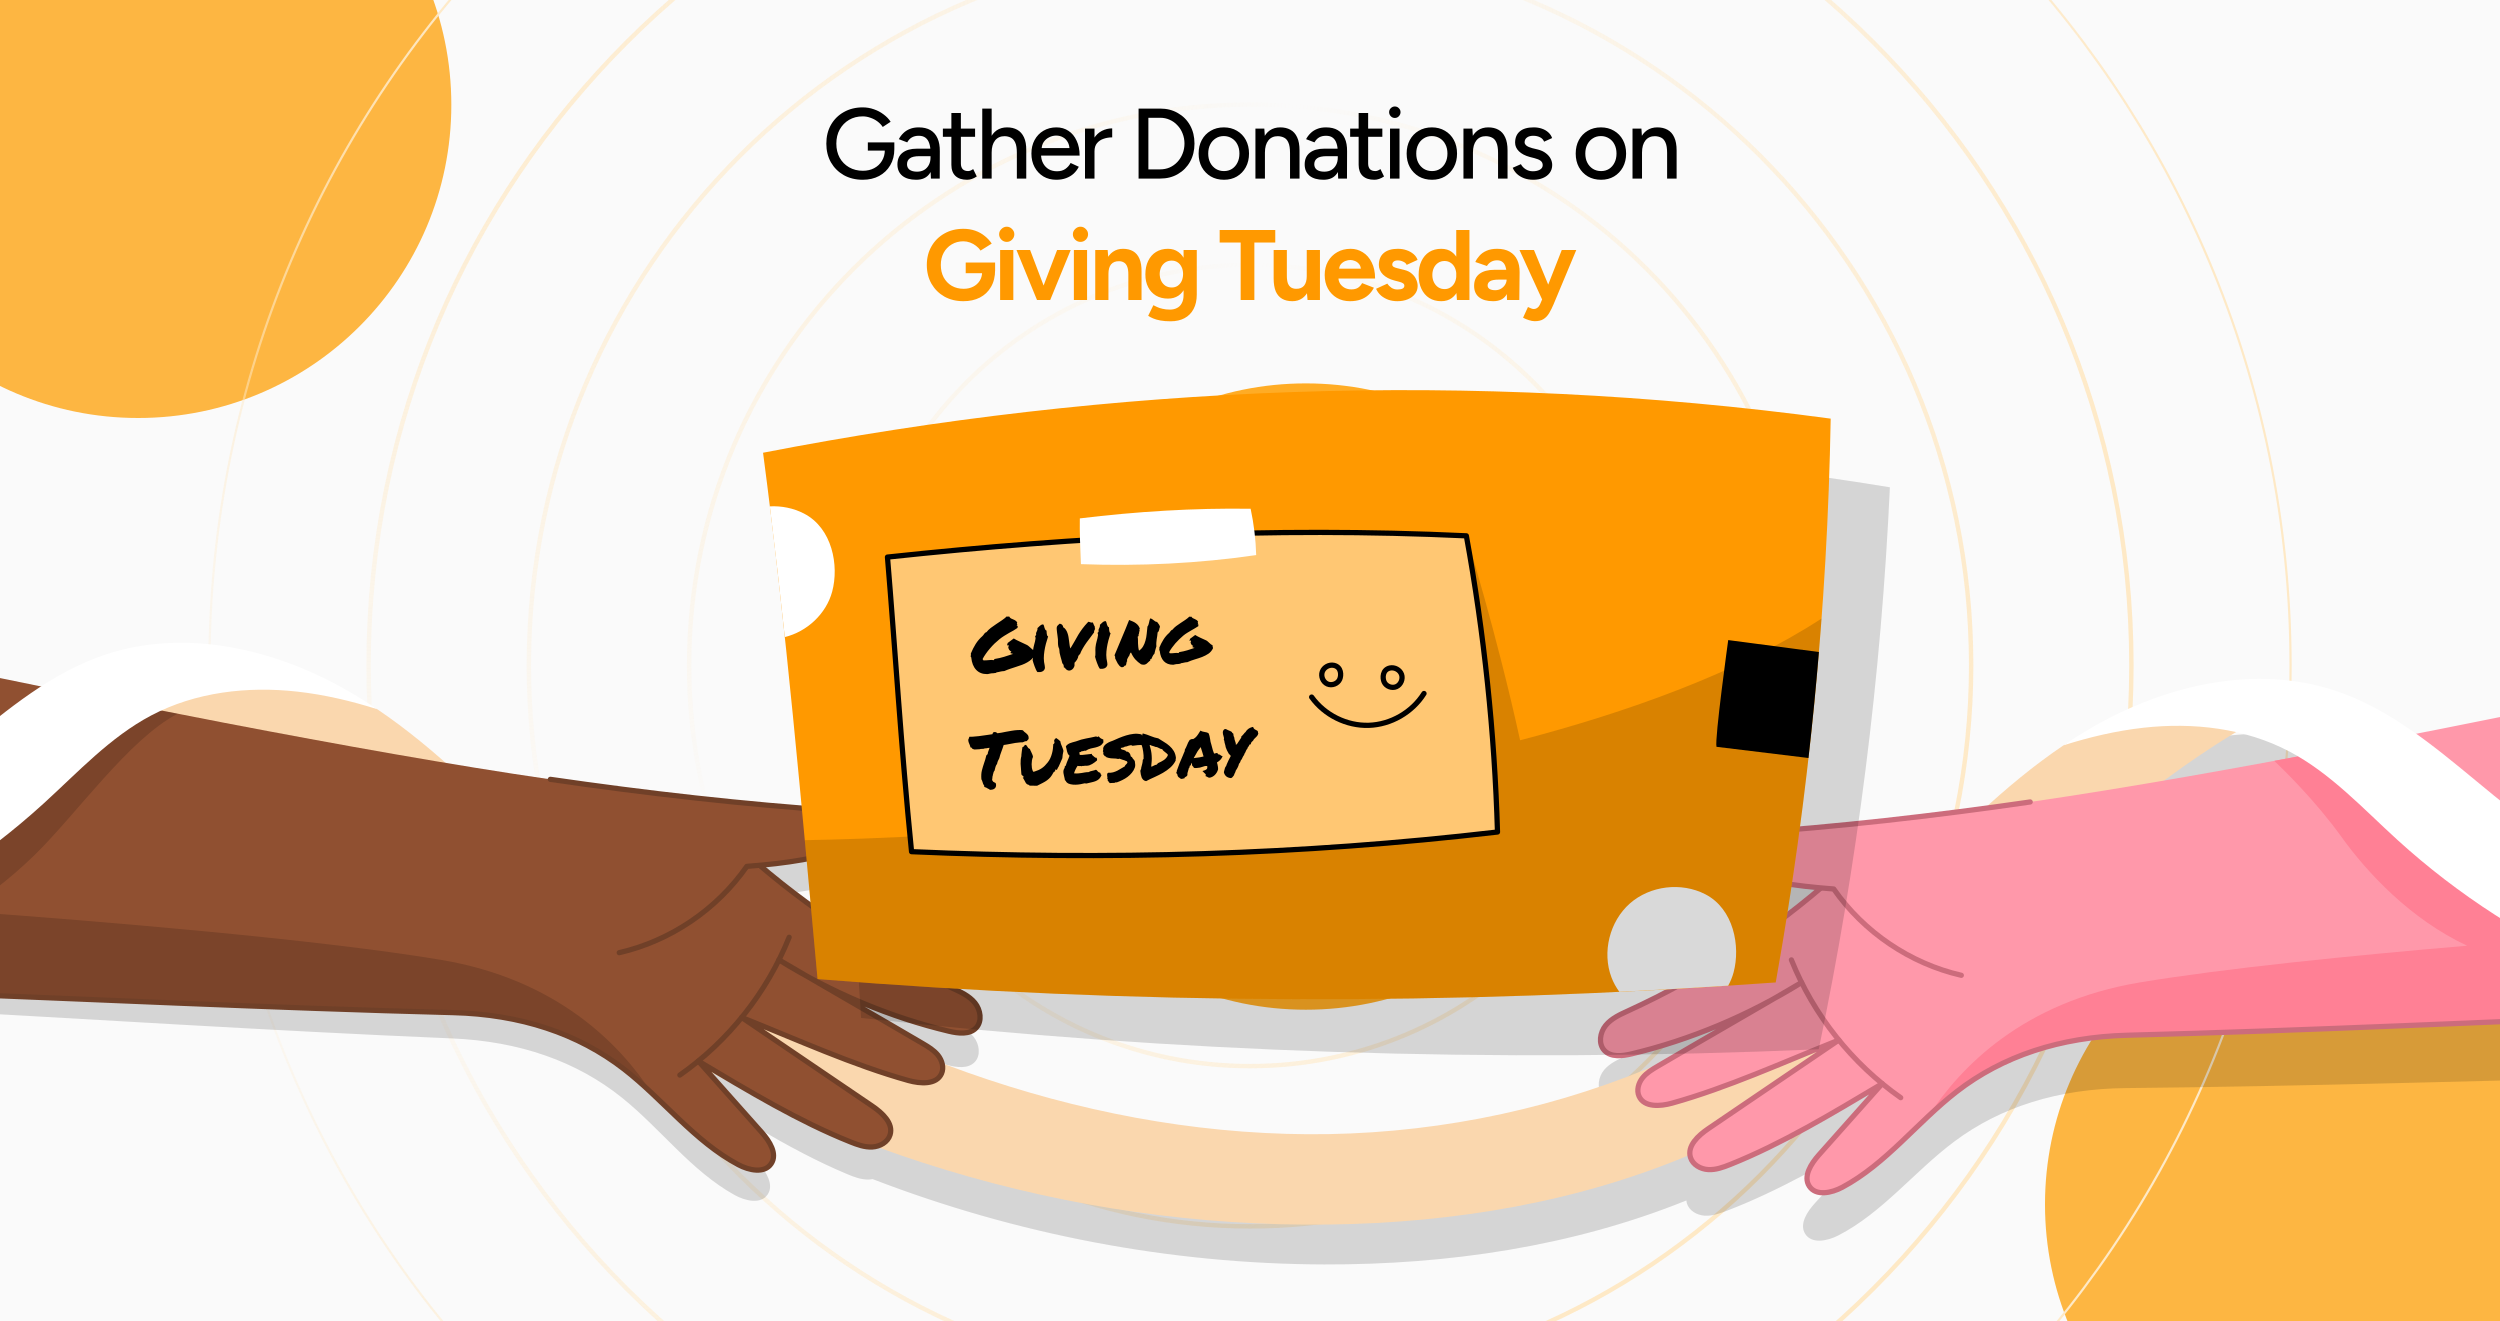 <svg width="350" height="185" viewBox="0 0 350 185" fill="none" xmlns="http://www.w3.org/2000/svg">
<g clip-path="url(#clip0_2643_3)">
<rect width="350" height="185" fill="#FAFAFA"/>
<g filter="url(#filter0_f_2643_3)">
<circle cx="19.343" cy="14.677" r="43.843" fill="#FDB642"/>
</g>
<g filter="url(#filter1_f_2643_3)">
<circle cx="182.819" cy="97.517" r="43.843" fill="#FFAC25"/>
</g>
<g filter="url(#filter2_f_2643_3)">
<circle cx="330.142" cy="168.615" r="43.843" fill="#FDB642"/>
</g>
<path d="M175 -52.512C255.456 -52.512 320.679 12.711 320.679 93.167C320.679 173.623 255.456 238.847 175 238.847C94.543 238.847 29.321 173.623 29.321 93.167C29.321 12.711 94.544 -52.511 175 -52.512ZM298.243 93.167C298.243 161.232 243.065 216.41 175 216.41C106.935 216.41 51.757 161.232 51.757 93.167C51.757 25.102 106.935 -30.076 175 -30.076C243.065 -30.076 298.243 25.102 298.243 93.167ZM275.807 93.167C275.807 148.841 230.674 193.975 175 193.975C119.326 193.974 74.193 148.841 74.193 93.167C74.193 37.493 119.326 -7.639 175 -7.64C230.674 -7.64 275.807 37.493 275.807 93.167ZM253.372 93.167C253.372 136.45 218.283 171.539 175 171.539C131.717 171.539 96.629 136.45 96.629 93.167C96.629 49.884 131.717 14.796 175 14.796C218.283 14.796 253.372 49.884 253.372 93.167ZM230.935 93.167C230.935 124.059 205.892 149.103 175 149.103C144.108 149.102 119.064 124.059 119.064 93.167C119.064 62.275 144.108 37.232 175 37.231C205.892 37.231 230.935 62.275 230.935 93.167ZM208.5 93.167C208.5 111.668 193.501 126.667 175 126.667C156.499 126.667 141.501 111.668 141.501 93.167C141.501 74.666 156.499 59.668 175 59.668C193.501 59.668 208.499 74.666 208.5 93.167ZM208.808 93.167C208.808 74.495 193.671 59.359 175 59.359C156.328 59.359 141.192 74.496 141.192 93.167C141.192 111.839 156.328 126.975 175 126.976C193.671 126.976 208.808 111.839 208.808 93.167ZM231.244 93.167C231.244 62.104 206.062 36.923 175 36.923C143.937 36.923 118.756 62.105 118.755 93.167C118.755 124.23 143.937 149.411 175 149.411C206.062 149.411 231.244 124.23 231.244 93.167ZM253.68 93.167C253.68 49.713 218.453 14.487 175 14.487C131.546 14.488 96.32 49.714 96.32 93.167C96.32 136.621 131.546 171.847 175 171.848C218.453 171.848 253.68 136.621 253.68 93.167ZM276.116 93.167C276.116 37.322 230.844 -7.948 175 -7.948C119.155 -7.948 73.885 37.322 73.884 93.167C73.884 149.012 119.155 194.283 175 194.283C230.844 194.283 276.116 149.012 276.116 93.167ZM298.551 93.167C298.551 24.931 243.235 -30.385 175 -30.385C106.764 -30.385 51.448 24.931 51.448 93.167C51.448 161.403 106.764 216.719 175 216.719C243.235 216.719 298.551 161.403 298.551 93.167Z" stroke="url(#paint0_radial_2643_3)" stroke-width="0.309"/>
<path d="M120.783 25.168C119.793 25.168 118.911 24.953 118.137 24.524C117.371 24.085 116.769 23.488 116.331 22.732C115.901 21.967 115.687 21.094 115.687 20.114C115.687 19.115 115.901 18.238 116.331 17.482C116.769 16.717 117.371 16.119 118.137 15.69C118.911 15.251 119.793 15.032 120.783 15.032C121.324 15.032 121.842 15.121 122.337 15.298C122.841 15.466 123.293 15.704 123.695 16.012C124.105 16.311 124.437 16.656 124.689 17.048L123.583 17.776C123.396 17.487 123.153 17.23 122.855 17.006C122.556 16.782 122.225 16.609 121.861 16.488C121.506 16.357 121.147 16.292 120.783 16.292C120.064 16.292 119.425 16.455 118.865 16.782C118.314 17.109 117.88 17.557 117.563 18.126C117.245 18.695 117.087 19.358 117.087 20.114C117.087 20.851 117.241 21.505 117.549 22.074C117.866 22.643 118.305 23.091 118.865 23.418C119.434 23.745 120.083 23.908 120.811 23.908C121.399 23.908 121.921 23.787 122.379 23.544C122.845 23.301 123.209 22.961 123.471 22.522C123.741 22.083 123.877 21.575 123.877 20.996L125.207 20.87C125.207 21.738 125.015 22.494 124.633 23.138C124.259 23.782 123.741 24.281 123.079 24.636C122.416 24.991 121.651 25.168 120.783 25.168ZM121.497 21.08V19.932H125.207V20.94L124.507 21.08H121.497ZM130.329 25L130.273 23.782V21.346C130.273 20.833 130.212 20.403 130.091 20.058C129.979 19.713 129.801 19.451 129.559 19.274C129.325 19.097 129.013 19.008 128.621 19.008C128.257 19.008 127.939 19.083 127.669 19.232C127.407 19.381 127.188 19.615 127.011 19.932L125.835 19.484C126.003 19.167 126.213 18.887 126.465 18.644C126.717 18.392 127.02 18.196 127.375 18.056C127.729 17.907 128.145 17.832 128.621 17.832C129.283 17.832 129.834 17.963 130.273 18.224C130.711 18.485 131.038 18.863 131.253 19.358C131.477 19.853 131.584 20.464 131.575 21.192L131.561 25H130.329ZM128.271 25.168C127.44 25.168 126.791 24.981 126.325 24.608C125.867 24.225 125.639 23.698 125.639 23.026C125.639 22.307 125.877 21.761 126.353 21.388C126.838 21.005 127.51 20.814 128.369 20.814H130.315V21.864H128.733C128.089 21.864 127.636 21.967 127.375 22.172C127.113 22.368 126.983 22.643 126.983 22.998C126.983 23.325 127.104 23.581 127.347 23.768C127.599 23.945 127.944 24.034 128.383 24.034C128.765 24.034 129.097 23.955 129.377 23.796C129.657 23.628 129.876 23.395 130.035 23.096C130.193 22.797 130.273 22.457 130.273 22.074H130.735C130.735 23.026 130.529 23.782 130.119 24.342C129.717 24.893 129.101 25.168 128.271 25.168ZM135.391 25.168C134.691 25.168 134.15 24.991 133.767 24.636C133.385 24.272 133.193 23.754 133.193 23.082V15.816H134.523V22.886C134.523 23.231 134.607 23.497 134.775 23.684C134.953 23.861 135.205 23.95 135.531 23.95C135.625 23.95 135.727 23.931 135.839 23.894C135.951 23.857 136.087 23.782 136.245 23.67L136.749 24.706C136.507 24.865 136.273 24.981 136.049 25.056C135.835 25.131 135.615 25.168 135.391 25.168ZM132.003 19.148V18H136.511V19.148H132.003ZM137.516 25V15.2H138.832V25H137.516ZM142.36 25V21.416H143.676V25H142.36ZM142.36 21.416C142.36 20.781 142.286 20.301 142.136 19.974C141.987 19.638 141.782 19.405 141.52 19.274C141.268 19.143 140.979 19.073 140.652 19.064C140.074 19.064 139.626 19.265 139.308 19.666C138.991 20.067 138.832 20.632 138.832 21.36H138.272C138.272 20.623 138.38 19.993 138.594 19.47C138.818 18.938 139.131 18.532 139.532 18.252C139.943 17.972 140.428 17.832 140.988 17.832C141.539 17.832 142.015 17.944 142.416 18.168C142.818 18.392 143.13 18.742 143.354 19.218C143.578 19.685 143.686 20.301 143.676 21.066V21.416H142.36ZM147.884 25.168C147.203 25.168 146.601 25.014 146.078 24.706C145.555 24.389 145.145 23.955 144.846 23.404C144.547 22.853 144.398 22.219 144.398 21.5C144.398 20.781 144.547 20.147 144.846 19.596C145.145 19.045 145.555 18.616 146.078 18.308C146.61 17.991 147.217 17.832 147.898 17.832C148.542 17.832 149.107 17.995 149.592 18.322C150.077 18.639 150.455 19.097 150.726 19.694C151.006 20.282 151.146 20.977 151.146 21.78H145.49L145.742 21.57C145.742 22.065 145.84 22.494 146.036 22.858C146.232 23.222 146.498 23.502 146.834 23.698C147.17 23.885 147.553 23.978 147.982 23.978C148.449 23.978 148.836 23.871 149.144 23.656C149.461 23.432 149.709 23.152 149.886 22.816L151.034 23.348C150.847 23.712 150.605 24.034 150.306 24.314C150.007 24.585 149.653 24.795 149.242 24.944C148.841 25.093 148.388 25.168 147.884 25.168ZM145.826 20.94L145.56 20.73H149.984L149.732 20.94C149.732 20.529 149.648 20.179 149.48 19.89C149.312 19.591 149.088 19.367 148.808 19.218C148.528 19.059 148.215 18.98 147.87 18.98C147.534 18.98 147.207 19.059 146.89 19.218C146.582 19.367 146.325 19.587 146.12 19.876C145.924 20.165 145.826 20.52 145.826 20.94ZM152.712 21.234C152.712 20.478 152.857 19.862 153.146 19.386C153.435 18.91 153.809 18.555 154.266 18.322C154.723 18.089 155.204 17.972 155.708 17.972V19.232C155.288 19.232 154.887 19.297 154.504 19.428C154.131 19.549 153.823 19.755 153.58 20.044C153.347 20.324 153.23 20.707 153.23 21.192L152.712 21.234ZM151.9 25V18H153.23V25H151.9ZM159.401 25V15.2H162.425C163.358 15.2 164.184 15.41 164.903 15.83C165.631 16.241 166.2 16.815 166.611 17.552C167.022 18.289 167.227 19.139 167.227 20.1C167.227 21.052 167.022 21.897 166.611 22.634C166.2 23.371 165.631 23.95 164.903 24.37C164.184 24.79 163.358 25 162.425 25H159.401ZM160.773 23.712H162.425C162.901 23.712 163.344 23.623 163.755 23.446C164.166 23.259 164.525 23.003 164.833 22.676C165.15 22.34 165.393 21.953 165.561 21.514C165.738 21.075 165.827 20.604 165.827 20.1C165.827 19.596 165.738 19.125 165.561 18.686C165.393 18.247 165.15 17.865 164.833 17.538C164.525 17.202 164.166 16.945 163.755 16.768C163.344 16.581 162.901 16.488 162.425 16.488H160.773V23.712ZM171.363 25.168C170.663 25.168 170.047 25.014 169.515 24.706C168.983 24.389 168.563 23.955 168.255 23.404C167.956 22.853 167.807 22.219 167.807 21.5C167.807 20.781 167.956 20.147 168.255 19.596C168.553 19.045 168.969 18.616 169.501 18.308C170.033 17.991 170.644 17.832 171.335 17.832C172.025 17.832 172.637 17.991 173.169 18.308C173.701 18.616 174.116 19.045 174.415 19.596C174.713 20.147 174.863 20.781 174.863 21.5C174.863 22.219 174.713 22.853 174.415 23.404C174.116 23.955 173.701 24.389 173.169 24.706C172.646 25.014 172.044 25.168 171.363 25.168ZM171.363 23.95C171.783 23.95 172.156 23.847 172.483 23.642C172.809 23.427 173.061 23.138 173.239 22.774C173.425 22.41 173.519 21.985 173.519 21.5C173.519 21.015 173.425 20.59 173.239 20.226C173.061 19.862 172.805 19.577 172.469 19.372C172.133 19.157 171.755 19.05 171.335 19.05C170.905 19.05 170.527 19.157 170.201 19.372C169.874 19.577 169.617 19.862 169.431 20.226C169.244 20.59 169.151 21.015 169.151 21.5C169.151 21.985 169.244 22.41 169.431 22.774C169.617 23.138 169.879 23.427 170.215 23.642C170.551 23.847 170.933 23.95 171.363 23.95ZM175.76 25V18H177.006L177.09 19.288V25H175.76ZM180.604 25V21.416H181.934V25H180.604ZM180.604 21.416C180.604 20.781 180.529 20.301 180.38 19.974C180.24 19.638 180.039 19.405 179.778 19.274C179.526 19.143 179.232 19.073 178.896 19.064C178.326 19.064 177.883 19.265 177.566 19.666C177.248 20.067 177.09 20.632 177.09 21.36H176.516C176.516 20.623 176.623 19.993 176.838 19.47C177.062 18.938 177.374 18.532 177.776 18.252C178.186 17.972 178.672 17.832 179.232 17.832C179.782 17.832 180.258 17.944 180.66 18.168C181.07 18.392 181.383 18.742 181.598 19.218C181.822 19.685 181.934 20.301 181.934 21.066V21.416H180.604ZM187.345 25L187.289 23.782V21.346C187.289 20.833 187.229 20.403 187.107 20.058C186.995 19.713 186.818 19.451 186.575 19.274C186.342 19.097 186.029 19.008 185.637 19.008C185.273 19.008 184.956 19.083 184.685 19.232C184.424 19.381 184.205 19.615 184.027 19.932L182.851 19.484C183.019 19.167 183.229 18.887 183.481 18.644C183.733 18.392 184.037 18.196 184.391 18.056C184.746 17.907 185.161 17.832 185.637 17.832C186.3 17.832 186.851 17.963 187.289 18.224C187.728 18.485 188.055 18.863 188.269 19.358C188.493 19.853 188.601 20.464 188.591 21.192L188.577 25H187.345ZM185.287 25.168C184.457 25.168 183.808 24.981 183.341 24.608C182.884 24.225 182.655 23.698 182.655 23.026C182.655 22.307 182.893 21.761 183.369 21.388C183.855 21.005 184.527 20.814 185.385 20.814H187.331V21.864H185.749C185.105 21.864 184.653 21.967 184.391 22.172C184.13 22.368 183.999 22.643 183.999 22.998C183.999 23.325 184.121 23.581 184.363 23.768C184.615 23.945 184.961 24.034 185.399 24.034C185.782 24.034 186.113 23.955 186.393 23.796C186.673 23.628 186.893 23.395 187.051 23.096C187.21 22.797 187.289 22.457 187.289 22.074H187.751C187.751 23.026 187.546 23.782 187.135 24.342C186.734 24.893 186.118 25.168 185.287 25.168ZM192.408 25.168C191.708 25.168 191.167 24.991 190.784 24.636C190.401 24.272 190.21 23.754 190.21 23.082V15.816H191.54V22.886C191.54 23.231 191.624 23.497 191.792 23.684C191.969 23.861 192.221 23.95 192.548 23.95C192.641 23.95 192.744 23.931 192.856 23.894C192.968 23.857 193.103 23.782 193.262 23.67L193.766 24.706C193.523 24.865 193.29 24.981 193.066 25.056C192.851 25.131 192.632 25.168 192.408 25.168ZM189.02 19.148V18H193.528V19.148H189.02ZM194.603 25V18H195.933V25H194.603ZM195.275 16.516C195.06 16.516 194.874 16.437 194.715 16.278C194.556 16.11 194.477 15.919 194.477 15.704C194.477 15.48 194.556 15.293 194.715 15.144C194.874 14.985 195.06 14.906 195.275 14.906C195.499 14.906 195.686 14.985 195.835 15.144C195.994 15.293 196.073 15.48 196.073 15.704C196.073 15.919 195.994 16.11 195.835 16.278C195.686 16.437 195.499 16.516 195.275 16.516ZM200.486 25.168C199.786 25.168 199.17 25.014 198.638 24.706C198.106 24.389 197.686 23.955 197.378 23.404C197.08 22.853 196.93 22.219 196.93 21.5C196.93 20.781 197.08 20.147 197.378 19.596C197.677 19.045 198.092 18.616 198.624 18.308C199.156 17.991 199.768 17.832 200.458 17.832C201.149 17.832 201.76 17.991 202.292 18.308C202.824 18.616 203.24 19.045 203.538 19.596C203.837 20.147 203.986 20.781 203.986 21.5C203.986 22.219 203.837 22.853 203.538 23.404C203.24 23.955 202.824 24.389 202.292 24.706C201.77 25.014 201.168 25.168 200.486 25.168ZM200.486 23.95C200.906 23.95 201.28 23.847 201.606 23.642C201.933 23.427 202.185 23.138 202.362 22.774C202.549 22.41 202.642 21.985 202.642 21.5C202.642 21.015 202.549 20.59 202.362 20.226C202.185 19.862 201.928 19.577 201.592 19.372C201.256 19.157 200.878 19.05 200.458 19.05C200.029 19.05 199.651 19.157 199.324 19.372C198.998 19.577 198.741 19.862 198.554 20.226C198.368 20.59 198.274 21.015 198.274 21.5C198.274 21.985 198.368 22.41 198.554 22.774C198.741 23.138 199.002 23.427 199.338 23.642C199.674 23.847 200.057 23.95 200.486 23.95ZM204.883 25V18H206.129L206.213 19.288V25H204.883ZM209.727 25V21.416H211.057V25H209.727ZM209.727 21.416C209.727 20.781 209.653 20.301 209.503 19.974C209.363 19.638 209.163 19.405 208.901 19.274C208.649 19.143 208.355 19.073 208.019 19.064C207.45 19.064 207.007 19.265 206.689 19.666C206.372 20.067 206.213 20.632 206.213 21.36H205.639C205.639 20.623 205.747 19.993 205.961 19.47C206.185 18.938 206.498 18.532 206.899 18.252C207.31 17.972 207.795 17.832 208.355 17.832C208.906 17.832 209.382 17.944 209.783 18.168C210.194 18.392 210.507 18.742 210.721 19.218C210.945 19.685 211.057 20.301 211.057 21.066V21.416H209.727ZM214.677 25.168C214.182 25.168 213.739 25.093 213.347 24.944C212.964 24.795 212.638 24.594 212.367 24.342C212.106 24.09 211.91 23.805 211.779 23.488L212.927 22.984C213.076 23.273 213.3 23.511 213.599 23.698C213.898 23.885 214.229 23.978 214.593 23.978C214.994 23.978 215.326 23.903 215.587 23.754C215.848 23.605 215.979 23.395 215.979 23.124C215.979 22.863 215.881 22.657 215.685 22.508C215.489 22.359 215.204 22.237 214.831 22.144L214.173 21.976C213.52 21.799 213.011 21.533 212.647 21.178C212.292 20.823 212.115 20.422 212.115 19.974C212.115 19.293 212.334 18.765 212.773 18.392C213.212 18.019 213.86 17.832 214.719 17.832C215.139 17.832 215.522 17.893 215.867 18.014C216.222 18.135 216.52 18.308 216.763 18.532C217.015 18.756 217.192 19.022 217.295 19.33L216.175 19.834C216.063 19.554 215.872 19.349 215.601 19.218C215.33 19.078 215.013 19.008 214.649 19.008C214.276 19.008 213.982 19.092 213.767 19.26C213.552 19.419 213.445 19.643 213.445 19.932C213.445 20.091 213.534 20.245 213.711 20.394C213.898 20.534 214.168 20.651 214.523 20.744L215.279 20.926C215.736 21.038 216.114 21.211 216.413 21.444C216.712 21.668 216.936 21.925 217.085 22.214C217.234 22.494 217.309 22.788 217.309 23.096C217.309 23.516 217.192 23.885 216.959 24.202C216.735 24.51 216.422 24.748 216.021 24.916C215.629 25.084 215.181 25.168 214.677 25.168ZM224.155 25.168C223.455 25.168 222.839 25.014 222.307 24.706C221.775 24.389 221.355 23.955 221.047 23.404C220.748 22.853 220.599 22.219 220.599 21.5C220.599 20.781 220.748 20.147 221.047 19.596C221.345 19.045 221.761 18.616 222.293 18.308C222.825 17.991 223.436 17.832 224.127 17.832C224.817 17.832 225.429 17.991 225.961 18.308C226.493 18.616 226.908 19.045 227.207 19.596C227.505 20.147 227.655 20.781 227.655 21.5C227.655 22.219 227.505 22.853 227.207 23.404C226.908 23.955 226.493 24.389 225.961 24.706C225.438 25.014 224.836 25.168 224.155 25.168ZM224.155 23.95C224.575 23.95 224.948 23.847 225.275 23.642C225.601 23.427 225.853 23.138 226.031 22.774C226.217 22.41 226.311 21.985 226.311 21.5C226.311 21.015 226.217 20.59 226.031 20.226C225.853 19.862 225.597 19.577 225.261 19.372C224.925 19.157 224.547 19.05 224.127 19.05C223.697 19.05 223.319 19.157 222.993 19.372C222.666 19.577 222.409 19.862 222.223 20.226C222.036 20.59 221.943 21.015 221.943 21.5C221.943 21.985 222.036 22.41 222.223 22.774C222.409 23.138 222.671 23.427 223.007 23.642C223.343 23.847 223.725 23.95 224.155 23.95ZM228.552 25V18H229.798L229.882 19.288V25H228.552ZM233.396 25V21.416H234.726V25H233.396ZM233.396 21.416C233.396 20.781 233.321 20.301 233.172 19.974C233.032 19.638 232.831 19.405 232.57 19.274C232.318 19.143 232.024 19.073 231.688 19.064C231.118 19.064 230.675 19.265 230.358 19.666C230.04 20.067 229.882 20.632 229.882 21.36H229.308C229.308 20.623 229.415 19.993 229.63 19.47C229.854 18.938 230.166 18.532 230.568 18.252C230.978 17.972 231.464 17.832 232.024 17.832C232.574 17.832 233.05 17.944 233.452 18.168C233.862 18.392 234.175 18.742 234.39 19.218C234.614 19.685 234.726 20.301 234.726 21.066V21.416H233.396Z" fill="black"/>
<path d="M134.878 42.168C133.879 42.168 132.993 41.953 132.218 41.524C131.453 41.085 130.851 40.488 130.412 39.732C129.973 38.967 129.754 38.089 129.754 37.1C129.754 36.111 129.973 35.238 130.412 34.482C130.851 33.717 131.453 33.119 132.218 32.69C132.993 32.251 133.879 32.032 134.878 32.032C135.475 32.032 136.026 32.121 136.53 32.298C137.034 32.475 137.477 32.723 137.86 33.04C138.252 33.348 138.579 33.703 138.84 34.104L137.272 35.084C137.113 34.832 136.903 34.608 136.642 34.412C136.39 34.216 136.11 34.062 135.802 33.95C135.494 33.838 135.186 33.782 134.878 33.782C134.262 33.782 133.716 33.927 133.24 34.216C132.764 34.496 132.391 34.883 132.12 35.378C131.849 35.873 131.714 36.447 131.714 37.1C131.714 37.744 131.845 38.318 132.106 38.822C132.377 39.326 132.755 39.723 133.24 40.012C133.725 40.292 134.285 40.432 134.92 40.432C135.415 40.432 135.853 40.334 136.236 40.138C136.628 39.942 136.936 39.667 137.16 39.312C137.384 38.957 137.496 38.547 137.496 38.08L139.316 37.8C139.316 38.724 139.125 39.513 138.742 40.166C138.369 40.819 137.846 41.319 137.174 41.664C136.511 42 135.746 42.168 134.878 42.168ZM135.2 38.248V36.75H139.316V37.94L138.28 38.248H135.2ZM140.018 42V35H141.866V42H140.018ZM140.942 33.866C140.662 33.866 140.415 33.763 140.2 33.558C139.986 33.343 139.878 33.091 139.878 32.802C139.878 32.513 139.986 32.265 140.2 32.06C140.415 31.845 140.662 31.738 140.942 31.738C141.232 31.738 141.479 31.845 141.684 32.06C141.899 32.265 142.006 32.513 142.006 32.802C142.006 33.091 141.899 33.343 141.684 33.558C141.479 33.763 141.232 33.866 140.942 33.866ZM145.334 42L147.994 35H149.898L147.028 42H145.334ZM145.18 42L142.31 35H144.214L146.874 42H145.18ZM150.342 42V35H152.19V42H150.342ZM151.266 33.866C150.986 33.866 150.738 33.763 150.524 33.558C150.309 33.343 150.202 33.091 150.202 32.802C150.202 32.513 150.309 32.265 150.524 32.06C150.738 31.845 150.986 31.738 151.266 31.738C151.555 31.738 151.802 31.845 152.008 32.06C152.222 32.265 152.33 32.513 152.33 32.802C152.33 33.091 152.222 33.343 152.008 33.558C151.802 33.763 151.555 33.866 151.266 33.866ZM153.334 42V35H155.07L155.182 36.288V42H153.334ZM157.968 42V38.416H159.816V42H157.968ZM157.968 38.416C157.968 37.94 157.912 37.571 157.8 37.31C157.697 37.049 157.548 36.862 157.352 36.75C157.156 36.629 156.927 36.568 156.666 36.568C156.19 36.559 155.821 36.703 155.56 37.002C155.308 37.301 155.182 37.744 155.182 38.332H154.566C154.566 37.585 154.673 36.955 154.888 36.442C155.112 35.919 155.42 35.523 155.812 35.252C156.213 34.972 156.68 34.832 157.212 34.832C157.762 34.832 158.234 34.944 158.626 35.168C159.018 35.392 159.316 35.742 159.522 36.218C159.727 36.685 159.825 37.291 159.816 38.038V38.416H157.968ZM163.881 44.982C163.349 44.982 162.877 44.945 162.467 44.87C162.056 44.795 161.711 44.697 161.431 44.576C161.151 44.455 160.922 44.333 160.745 44.212L161.473 42.728C161.603 42.803 161.776 42.887 161.991 42.98C162.205 43.083 162.462 43.167 162.761 43.232C163.059 43.307 163.405 43.344 163.797 43.344C164.17 43.344 164.497 43.269 164.777 43.12C165.066 42.98 165.29 42.756 165.449 42.448C165.617 42.149 165.701 41.767 165.701 41.3V35H167.549V41.244C167.549 42.028 167.399 42.7 167.101 43.26C166.802 43.829 166.377 44.259 165.827 44.548C165.285 44.837 164.637 44.982 163.881 44.982ZM163.517 41.804C162.873 41.804 162.313 41.664 161.837 41.384C161.37 41.104 161.006 40.712 160.745 40.208C160.483 39.704 160.353 39.107 160.353 38.416C160.353 37.688 160.483 37.058 160.745 36.526C161.006 35.985 161.37 35.569 161.837 35.28C162.313 34.981 162.873 34.832 163.517 34.832C164.077 34.832 164.562 34.981 164.973 35.28C165.383 35.569 165.701 35.985 165.925 36.526C166.149 37.067 166.261 37.711 166.261 38.458C166.261 39.13 166.149 39.718 165.925 40.222C165.701 40.726 165.383 41.118 164.973 41.398C164.562 41.669 164.077 41.804 163.517 41.804ZM164.049 40.25C164.366 40.25 164.641 40.171 164.875 40.012C165.117 39.844 165.304 39.62 165.435 39.34C165.565 39.051 165.631 38.724 165.631 38.36C165.631 37.987 165.561 37.66 165.421 37.38C165.29 37.1 165.103 36.881 164.861 36.722C164.627 36.563 164.352 36.484 164.035 36.484C163.708 36.484 163.419 36.563 163.167 36.722C162.915 36.881 162.719 37.1 162.579 37.38C162.439 37.66 162.364 37.987 162.355 38.36C162.364 38.724 162.439 39.051 162.579 39.34C162.719 39.62 162.915 39.844 163.167 40.012C163.428 40.171 163.722 40.25 164.049 40.25ZM173.693 42V33.95H170.753V32.2H178.537V33.95H175.611V42H173.693ZM183.057 42L182.945 40.712V35H184.793V42H183.057ZM178.311 38.584V35H180.159V38.584H178.311ZM180.159 38.584C180.159 39.051 180.211 39.419 180.313 39.69C180.425 39.951 180.579 40.143 180.775 40.264C180.981 40.376 181.209 40.432 181.461 40.432C181.947 40.441 182.315 40.297 182.567 39.998C182.819 39.69 182.945 39.247 182.945 38.668H183.575C183.575 39.415 183.463 40.049 183.239 40.572C183.015 41.085 182.707 41.482 182.315 41.762C181.923 42.033 181.461 42.168 180.929 42.168C180.369 42.168 179.893 42.056 179.501 41.832C179.109 41.608 178.811 41.263 178.605 40.796C178.409 40.32 178.311 39.709 178.311 38.962V38.584H180.159ZM188.999 42.168C188.308 42.168 187.697 42.014 187.165 41.706C186.633 41.389 186.213 40.955 185.905 40.404C185.606 39.853 185.457 39.219 185.457 38.5C185.457 37.781 185.611 37.147 185.919 36.596C186.236 36.045 186.665 35.616 187.207 35.308C187.757 34.991 188.387 34.832 189.097 34.832C189.713 34.832 190.277 34.995 190.791 35.322C191.313 35.639 191.729 36.111 192.037 36.736C192.354 37.352 192.513 38.103 192.513 38.99H187.207L187.375 38.822C187.375 39.167 187.459 39.471 187.627 39.732C187.804 39.984 188.028 40.18 188.299 40.32C188.579 40.451 188.877 40.516 189.195 40.516C189.577 40.516 189.89 40.437 190.133 40.278C190.375 40.11 190.562 39.895 190.693 39.634L192.345 40.278C192.149 40.67 191.892 41.011 191.575 41.3C191.267 41.58 190.898 41.795 190.469 41.944C190.039 42.093 189.549 42.168 188.999 42.168ZM187.473 37.786L187.305 37.618H190.679L190.525 37.786C190.525 37.45 190.445 37.184 190.287 36.988C190.128 36.783 189.932 36.633 189.699 36.54C189.475 36.447 189.255 36.4 189.041 36.4C188.826 36.4 188.597 36.447 188.355 36.54C188.112 36.633 187.902 36.783 187.725 36.988C187.557 37.184 187.473 37.45 187.473 37.786ZM195.644 42.168C195.196 42.168 194.776 42.103 194.384 41.972C193.992 41.832 193.647 41.636 193.348 41.384C193.05 41.123 192.816 40.805 192.648 40.432L194.23 39.704C194.37 39.928 194.562 40.124 194.804 40.292C195.047 40.451 195.327 40.53 195.644 40.53C195.952 40.53 196.19 40.488 196.358 40.404C196.526 40.311 196.61 40.18 196.61 40.012C196.61 39.844 196.54 39.723 196.4 39.648C196.27 39.564 196.088 39.494 195.854 39.438L195.21 39.27C194.538 39.093 194.006 38.813 193.614 38.43C193.232 38.038 193.04 37.59 193.04 37.086C193.04 36.367 193.269 35.812 193.726 35.42C194.193 35.028 194.851 34.832 195.7 34.832C196.139 34.832 196.545 34.897 196.918 35.028C197.301 35.159 197.628 35.341 197.898 35.574C198.169 35.807 198.356 36.078 198.458 36.386L196.932 37.086C196.867 36.899 196.708 36.75 196.456 36.638C196.204 36.517 195.952 36.456 195.7 36.456C195.448 36.456 195.252 36.512 195.112 36.624C194.982 36.727 194.916 36.871 194.916 37.058C194.916 37.179 194.982 37.282 195.112 37.366C195.243 37.441 195.43 37.506 195.672 37.562L196.582 37.786C197.04 37.898 197.404 38.08 197.674 38.332C197.954 38.575 198.155 38.85 198.276 39.158C198.407 39.457 198.472 39.751 198.472 40.04C198.472 40.46 198.346 40.833 198.094 41.16C197.852 41.477 197.516 41.725 197.086 41.902C196.666 42.079 196.186 42.168 195.644 42.168ZM203.972 42L203.874 40.698V32.2H205.722V42H203.972ZM201.774 42.168C201.13 42.168 200.57 42.019 200.094 41.72C199.627 41.421 199.263 40.997 199.002 40.446C198.741 39.895 198.61 39.247 198.61 38.5C198.61 37.744 198.741 37.095 199.002 36.554C199.263 36.003 199.627 35.579 200.094 35.28C200.57 34.981 201.13 34.832 201.774 34.832C202.362 34.832 202.857 34.981 203.258 35.28C203.669 35.579 203.981 36.003 204.196 36.554C204.411 37.095 204.518 37.744 204.518 38.5C204.518 39.247 204.411 39.895 204.196 40.446C203.981 40.997 203.669 41.421 203.258 41.72C202.857 42.019 202.362 42.168 201.774 42.168ZM202.25 40.474C202.567 40.474 202.847 40.39 203.09 40.222C203.342 40.054 203.538 39.821 203.678 39.522C203.818 39.223 203.888 38.883 203.888 38.5C203.888 38.117 203.818 37.777 203.678 37.478C203.538 37.179 203.342 36.951 203.09 36.792C202.847 36.624 202.563 36.54 202.236 36.54C201.9 36.54 201.606 36.624 201.354 36.792C201.102 36.951 200.901 37.179 200.752 37.478C200.603 37.777 200.528 38.117 200.528 38.5C200.528 38.883 200.603 39.223 200.752 39.522C200.901 39.821 201.102 40.054 201.354 40.222C201.615 40.39 201.914 40.474 202.25 40.474ZM210.982 42L210.926 40.586V38.458C210.926 38.038 210.879 37.679 210.786 37.38C210.702 37.081 210.562 36.853 210.366 36.694C210.179 36.526 209.923 36.442 209.596 36.442C209.297 36.442 209.027 36.507 208.784 36.638C208.541 36.769 208.336 36.969 208.168 37.24L206.544 36.68C206.675 36.381 206.866 36.092 207.118 35.812C207.37 35.523 207.697 35.289 208.098 35.112C208.509 34.925 209.008 34.832 209.596 34.832C210.305 34.832 210.893 34.967 211.36 35.238C211.836 35.509 212.186 35.891 212.41 36.386C212.643 36.871 212.755 37.45 212.746 38.122L212.704 42H210.982ZM209.022 42.168C208.182 42.168 207.529 41.981 207.062 41.608C206.605 41.235 206.376 40.707 206.376 40.026C206.376 39.279 206.623 38.719 207.118 38.346C207.622 37.963 208.327 37.772 209.232 37.772H211.01V39.144H209.876C209.269 39.144 208.849 39.219 208.616 39.368C208.383 39.508 208.266 39.709 208.266 39.97C208.266 40.175 208.359 40.339 208.546 40.46C208.733 40.572 208.994 40.628 209.33 40.628C209.638 40.628 209.909 40.558 210.142 40.418C210.385 40.269 210.576 40.082 210.716 39.858C210.856 39.625 210.926 39.387 210.926 39.144H211.374C211.374 40.096 211.192 40.838 210.828 41.37C210.473 41.902 209.871 42.168 209.022 42.168ZM214.868 44.968C214.616 44.968 214.336 44.917 214.028 44.814C213.729 44.721 213.463 44.609 213.23 44.478L213.916 42.98C214.074 43.064 214.219 43.129 214.35 43.176C214.49 43.232 214.611 43.26 214.714 43.26C214.91 43.26 215.082 43.204 215.232 43.092C215.381 42.989 215.502 42.835 215.596 42.63L216.422 40.684L218.648 35H220.678L217.5 42.602C217.304 43.069 217.098 43.479 216.884 43.834C216.669 44.198 216.403 44.478 216.086 44.674C215.778 44.87 215.372 44.968 214.868 44.968ZM215.932 42L212.726 35H214.756L217.094 40.684L217.696 42H215.932Z" fill="#FF9900"/>
<path opacity="0.15" d="M338.692 110.785C335.196 108.213 331.517 105.992 327.429 104.564C316.357 100.698 303.863 103.365 293.583 109.027C292.118 109.834 290.689 110.697 289.292 111.606C285.355 114.17 281.672 117.112 278.132 120.243C266.715 121.598 255.266 122.639 243.776 123.232C241.865 123.33 239.282 124.189 239.603 126.089C239.794 127.213 240.987 127.83 242.05 128.225C246.01 129.695 250.215 130.498 255.028 131.014C246.761 137.824 237.562 143.486 227.77 147.782C226.612 148.29 225.4 148.812 224.582 149.782C223.765 150.753 223.494 152.324 224.339 153.271C225.243 154.282 226.84 154.108 228.159 153.817C234.942 152.315 241.811 149.787 248.262 146.376C243.379 149.115 238.366 151.895 233.529 154.619C217.562 161.445 199.966 164.727 182.604 164.332C165.106 163.934 147.889 160.041 131.599 153.56C131.497 153.159 131.308 152.772 131.057 152.447C130.497 151.722 129.699 151.23 128.919 150.755C123.663 147.554 118.136 144.258 112.776 141.019C119.115 144.637 125.9 147.387 132.631 149.107C133.941 149.441 135.531 149.667 136.466 148.684C137.341 147.766 137.121 146.187 136.335 145.19C135.549 144.194 134.354 143.633 133.212 143.087C123.562 138.477 114.549 132.521 106.503 125.447C111.33 125.087 115.559 124.42 119.563 123.079C120.639 122.719 121.85 122.141 122.077 121.023C122.459 119.135 119.905 118.193 117.998 118.033C104.397 116.889 90.875 115.123 77.409 112.943C72.789 112.195 67.879 111.337 62.785 110.4C59.781 107.65 56.656 105.053 53.332 102.732C51.965 101.778 50.565 100.87 49.126 100.016C39.032 94.025 26.629 90.954 15.441 94.461C12.194 95.479 9.185 96.993 6.309 98.787C-0.56 97.274 -7.145 95.798 -13.208 94.429L-13.513 113.584C-17.047 115.965 -20.754 117.978 -24.839 119.195L-22.781 133.323C-19.708 132.064 -16.699 130.649 -13.761 129.098L-13.954 141.229C11.792 142.613 37.523 144.298 63.283 145.379C72.707 145.775 80.718 148.582 87.051 153.657C92.495 158.019 96.757 163.925 102.85 167.307C104.332 168.129 106.5 168.642 107.463 167.24C108.394 165.885 107.281 164.093 106.214 162.845C103.714 159.919 101.059 156.868 98.52 153.911C101.043 155.337 103.6 156.701 106.19 158.001C110.278 160.398 114.385 162.608 118.582 164.366C119.565 164.779 120.593 165.176 121.658 165.134C121.824 165.127 121.99 165.102 122.156 165.069C142.292 172.83 163.814 176.959 185.378 177.022C202.646 177.073 220.065 174.53 236.09 168.065C236.102 168.193 236.122 168.322 236.16 168.453C236.458 169.483 237.553 170.114 238.615 170.191C239.677 170.268 240.717 169.904 241.713 169.524C248.981 166.751 256.026 162.655 263.167 158.556C260.224 161.783 257.066 165.174 254.124 168.402C253.017 169.615 251.848 171.371 252.736 172.755C253.653 174.187 255.836 173.745 257.344 172.971C263.542 169.788 267.99 164.022 273.571 159.838C280.062 154.971 288.158 152.424 297.59 152.333C323.371 152.086 349.143 151.234 374.92 150.683L375.667 103.883C364.593 106.01 351.803 108.43 338.692 110.785ZM322.117 113.69C315.723 114.779 309.392 115.818 303.284 116.766C307.52 113.733 311.054 111.544 313.47 110.142C316.061 110.769 318.569 111.702 320.914 112.989C321.322 113.213 321.722 113.448 322.117 113.69Z" fill="black"/>
<path d="M266.389 124.48C273.427 117.26 280.569 109.958 288.886 104.349C288.886 104.349 300.678 97.158 316.51 100.52C316.51 100.52 299.212 109.326 281.136 128.895L266.389 124.48Z" fill="#FAD7AE"/>
<path d="M279.691 127.909L270.027 122.01C248.502 146.412 215.469 159.006 183.053 158.792C150.638 158.579 118.991 146.382 92.323 127.829C90.194 130.902 87.447 134.887 83.688 140.488C113.613 160.956 149.855 171.915 186.029 171.437C203.591 171.205 221.267 168.29 237.407 161.316C253.547 154.341 268.106 143.15 279.691 127.909Z" fill="#FAD7AE"/>
<path d="M75.312 119.423C68.275 112.203 61.131 104.9 52.815 99.291C52.815 99.291 40.389 92.759 29.31 94.324C18.232 95.889 19.333 102.086 19.333 102.086L75.312 119.423Z" fill="#FAD7AE"/>
<path d="M-13.849 138.87C11.915 139.837 37.671 141.106 63.445 141.77C72.874 142.013 80.928 144.691 87.341 149.662C92.855 153.936 97.21 159.773 103.356 163.055C104.852 163.854 107.027 164.331 107.968 162.914C108.877 161.544 107.735 159.77 106.649 158.539C103.758 155.264 100.654 151.823 97.764 148.548C104.838 152.762 111.817 156.971 119.04 159.861C120.029 160.258 121.064 160.638 122.128 160.578C123.191 160.519 124.296 159.905 124.61 158.881C125.11 157.252 123.515 155.802 122.111 154.848C116.116 150.776 109.835 146.517 103.841 142.445C111.671 145.578 119.408 149.104 127.181 151.276C128.842 151.741 131.102 151.893 131.811 150.31C132.185 149.473 131.893 148.456 131.323 147.74C130.752 147.024 129.946 146.546 129.158 146.083C122.597 142.231 115.616 138.238 109.056 134.385C116.504 139.024 124.726 142.439 132.843 144.374C134.158 144.688 135.752 144.887 136.672 143.89C137.531 142.958 137.286 141.382 136.484 140.398C135.682 139.415 134.479 138.874 133.328 138.347C122.844 133.544 113.075 127.168 104.443 119.492L77.052 109.109C49.943 105.169 12.988 97.669 -13.848 92.062L-13.849 138.87Z" fill="#905031"/>
<path opacity="0.15" d="M61.681 134.371C44.227 131.466 14.112 128.983 -5.05 127.587C-2.455 125.897 1.176 123.266 4.765 119.779C10.634 114.075 18.064 103.44 24.862 99.924C21.454 99.257 18.065 98.586 14.716 97.916L-13.849 120.518V126.967V130.035V138.868C11.915 139.836 37.671 141.105 63.445 141.768C72.874 142.011 80.928 144.689 87.341 149.661C88.708 150.72 90.003 151.876 91.272 153.064C86.849 146.247 78.026 137.092 61.681 134.371Z" fill="black"/>
<path d="M110.481 131.219C107.37 138.954 101.983 145.744 95.179 150.509" stroke="#704028" stroke-width="0.734" stroke-miterlimit="10" stroke-linecap="round" stroke-linejoin="round"/>
<path d="M-13.849 138.868C11.915 139.836 37.671 141.105 63.445 141.768C72.874 142.011 80.928 144.689 87.341 149.66C92.855 153.934 97.21 159.771 103.356 163.054C104.852 163.852 107.027 164.329 107.968 162.912C108.877 161.542 107.735 159.768 106.649 158.537C103.758 155.262 100.654 151.821 97.764 148.546C104.838 152.76 111.817 156.97 119.04 159.859C120.029 160.256 121.064 160.636 122.128 160.576C123.191 160.517 124.296 159.903 124.61 158.879C125.11 157.251 123.515 155.8 122.111 154.846C116.116 150.774 109.835 146.515 103.841 142.443C111.671 145.576 119.408 149.102 127.181 151.274C128.842 151.739 131.102 151.891 131.811 150.308C132.185 149.472 131.893 148.454 131.323 147.738C130.752 147.022 129.946 146.544 129.158 146.081C122.597 142.229 115.616 138.236 109.056 134.383C116.504 139.023 124.726 142.438 132.843 144.373C134.158 144.686 135.752 144.885 136.672 143.888C137.531 142.956 137.286 141.381 136.484 140.397C135.682 139.413 134.479 138.872 133.328 138.345C122.844 133.542 113.075 127.166 104.443 119.49" stroke="#704028" stroke-width="0.734" stroke-miterlimit="10" stroke-linecap="round" stroke-linejoin="round"/>
<path d="M77.051 109.109C90.55 111.071 104.099 112.618 117.716 113.542C119.625 113.672 122.195 114.572 121.842 116.466C121.633 117.587 120.431 118.184 119.361 118.563C114.894 120.139 110.136 120.874 104.557 121.291C100.343 127.338 93.848 131.732 86.694 133.375" fill="#905031"/>
<path d="M77.051 109.109C90.55 111.071 104.099 112.618 117.716 113.542C119.625 113.672 122.195 114.572 121.842 116.466C121.633 117.587 120.431 118.184 119.361 118.563C114.894 120.139 110.136 120.874 104.557 121.291C100.343 127.338 93.848 131.732 86.694 133.375" stroke="#704028" stroke-width="0.734" stroke-miterlimit="10" stroke-linecap="round" stroke-linejoin="round"/>
<path d="M375.126 142.036C349.362 143.003 323.606 144.272 297.832 144.936C288.404 145.179 280.349 147.856 273.936 152.828C268.422 157.102 264.067 162.938 257.921 166.221C256.425 167.02 254.25 167.497 253.31 166.08C252.4 164.71 253.542 162.936 254.628 161.705C257.519 158.43 260.622 154.989 263.513 151.714C256.438 155.928 249.46 160.137 242.237 163.027C241.247 163.424 240.213 163.804 239.149 163.744C238.086 163.685 236.981 163.071 236.667 162.047C236.167 160.418 237.762 158.968 239.166 158.014C245.161 153.942 251.442 149.683 257.436 145.611C249.606 148.744 241.87 152.27 234.096 154.442C232.435 154.907 230.175 155.06 229.466 153.476C229.092 152.64 229.384 151.622 229.954 150.906C230.525 150.19 231.331 149.712 232.119 149.249C238.68 145.397 245.661 141.404 252.221 137.551C244.773 142.191 236.551 145.605 228.434 147.54C227.119 147.854 225.525 148.053 224.606 147.056C223.746 146.124 223.992 144.549 224.793 143.564C225.595 142.581 226.798 142.04 227.949 141.513C238.433 136.71 248.202 130.334 256.835 122.658L284.225 112.275C311.334 108.335 348.289 100.835 375.126 95.228V142.036H375.126Z" fill="#FF98AA"/>
<path d="M362.456 131.038L328.754 104.57C325.292 105.233 321.832 105.885 318.397 106.52C319.775 107.826 324.233 112.185 327.835 117.206C331.361 122.121 337.481 128.721 345.4 132.399C329.231 133.776 311.478 135.558 299.596 137.536C283.251 140.257 274.428 149.411 270.005 156.229C271.274 155.04 272.569 153.884 273.935 152.825C280.348 147.854 288.403 145.176 297.831 144.933C323.606 144.269 349.361 143 375.126 142.033V130.131C371.642 130.369 367.314 130.674 362.456 131.038Z" fill="#FF8095"/>
<path d="M250.796 134.385C253.907 142.12 259.294 148.91 266.098 153.675" stroke="#CC6C7C" stroke-width="0.734" stroke-miterlimit="10" stroke-linecap="round" stroke-linejoin="round"/>
<path d="M375.126 142.034C349.362 143.001 323.606 144.27 297.832 144.934C288.404 145.177 280.349 147.855 273.936 152.826C268.422 157.1 264.067 162.936 257.921 166.22C256.425 167.018 254.25 167.495 253.31 166.078C252.4 164.708 253.542 162.934 254.628 161.703C257.519 158.428 260.622 154.987 263.513 151.712C256.438 155.926 249.46 160.136 242.237 163.025C241.247 163.422 240.213 163.802 239.149 163.742C238.086 163.683 236.981 163.069 236.667 162.045C236.167 160.417 237.762 158.966 239.166 158.012C245.161 153.94 251.442 149.681 257.436 145.609C249.606 148.742 241.87 152.268 234.096 154.44C232.435 154.905 230.175 155.058 229.466 153.474C229.092 152.638 229.384 151.62 229.954 150.904C230.525 150.188 231.331 149.71 232.119 149.247C238.68 145.395 245.661 141.402 252.221 137.549C244.773 142.189 236.551 145.604 228.434 147.539C227.119 147.852 225.525 148.051 224.606 147.054C223.746 146.122 223.992 144.547 224.793 143.563C225.595 142.579 226.798 142.038 227.949 141.511C238.433 136.709 248.202 130.332 256.835 122.656" stroke="#CC6C7C" stroke-width="0.734" stroke-miterlimit="10" stroke-linecap="round" stroke-linejoin="round"/>
<path d="M284.226 112.275C270.727 114.238 257.178 115.784 243.561 116.708C241.652 116.838 239.083 117.738 239.435 119.632C239.644 120.753 240.846 121.35 241.916 121.729C246.383 123.305 251.142 124.04 256.72 124.457C260.934 130.504 267.43 134.898 274.583 136.541" fill="#FF98AA"/>
<path d="M284.226 112.275C270.727 114.238 257.178 115.784 243.561 116.708C241.652 116.838 239.083 117.738 239.435 119.632C239.644 120.753 240.846 121.35 241.916 121.729C246.383 123.305 251.142 124.04 256.72 124.457C260.934 130.504 267.43 134.898 274.583 136.541" stroke="#CC6C7C" stroke-width="0.734" stroke-miterlimit="10" stroke-linecap="round" stroke-linejoin="round"/>
<path d="M-22.801 131.107C-12.236 126.575 -2.429 120.261 6.089 112.506C10.911 108.116 15.418 103.2 21.175 100.161C27.379 96.886 34.653 96.05 41.616 96.826C45.425 97.25 49.157 98.132 52.815 99.29C51.433 98.358 50.019 97.472 48.567 96.642C38.378 90.815 25.928 87.945 14.797 91.632C-0.238 96.612 -9.98 112.25 -25.083 117.014L-22.801 131.107Z" fill="white"/>
<path d="M364.502 136.164C353.937 131.633 344.129 125.317 335.613 117.563C330.791 113.173 326.285 108.256 320.527 105.217C314.323 101.942 307.048 101.107 300.087 101.883C296.278 102.307 292.544 103.189 288.886 104.347C290.269 103.415 291.684 102.529 293.136 101.699C303.324 95.871 315.774 93.002 326.906 96.689C341.941 101.669 351.682 117.307 366.786 122.071L364.502 136.164Z" fill="white"/>
<path opacity="0.15" d="M254.624 146.897C260.031 120.997 263.366 94.658 264.584 68.221C214.576 59.977 164.203 60.558 115.04 68.64C117.563 93.169 118.99 117.81 120.55 142.514C164.598 147.391 209.018 148.863 254.624 146.897Z" fill="black"/>
<path d="M248.601 137.542C253.262 111.495 255.838 85.07 256.296 58.608C206.072 51.825 155.737 53.873 106.827 63.383C110.054 87.829 112.189 112.418 114.458 137.066C158.627 140.658 203.071 140.835 248.601 137.542Z" fill="#FF9900"/>
<path d="M112.543 71.889C111.079 71.134 109.419 70.808 107.778 70.889C108.529 76.981 109.222 83.082 109.872 89.19C112.976 88.434 115.663 85.95 116.504 82.831C117.488 79.173 116.525 73.942 112.543 71.889Z" fill="white"/>
<path d="M238.742 125.196C235.391 123.468 231.015 123.988 228.182 126.485C225.35 128.983 224.262 133.309 225.61 136.848C225.883 137.564 226.256 138.234 226.703 138.851C231.772 138.606 236.853 138.322 241.948 137.99C242.27 137.406 242.528 136.786 242.702 136.138C243.687 132.48 242.724 127.249 238.742 125.196Z" fill="white"/>
<path d="M254.647 91.284C250.415 90.727 246.182 90.169 241.95 89.611C241.95 89.611 240.028 103.515 240.308 104.553C244.601 105.076 248.894 105.598 253.187 106.121C253.748 101.183 254.234 96.237 254.647 91.284Z" fill="black"/>
<path opacity="0.15" d="M248.601 137.54C251.617 120.686 253.755 103.673 255.016 86.595C243.493 94.112 227.867 99.712 212.813 103.636C209.54 88.675 205.287 75.016 205.287 75.016L161.74 114.102C139.932 116.857 121.155 117.485 112.671 117.624C113.272 124.099 113.861 130.58 114.457 137.065C158.627 140.657 203.071 140.834 248.601 137.54Z" fill="black"/>
<path d="M209.654 116.53C209.247 102.624 207.788 88.749 205.293 75.065C177.944 73.784 151.018 75.172 124.25 78.041C125.304 90.578 126.131 104.353 127.622 119.282C154.808 120.487 182.081 119.751 209.654 116.53Z" fill="#FFC773"/>
<path d="M209.649 116.481C209.242 102.575 207.783 88.7 205.288 75.016C177.939 73.735 151.013 75.123 124.245 77.992C125.299 90.529 126.126 104.304 127.617 119.234C154.803 120.438 182.076 119.702 209.649 116.481Z" stroke="black" stroke-width="0.734" stroke-miterlimit="10" stroke-linecap="round" stroke-linejoin="round"/>
<path d="M135.897 91.955C135.893 91.877 135.899 91.806 135.917 91.741C135.935 91.677 135.935 91.595 135.915 91.497C136.11 91.019 136.335 90.575 136.59 90.165C136.852 89.747 137.169 89.376 137.542 89.051C137.603 88.999 137.65 88.947 137.682 88.895C137.722 88.836 137.758 88.781 137.791 88.73C137.831 88.678 137.874 88.633 137.922 88.596C137.969 88.55 138.031 88.519 138.108 88.501C138.274 88.286 138.477 88.088 138.715 87.905C138.954 87.723 139.203 87.546 139.464 87.377C139.724 87.207 139.984 87.034 140.244 86.857C140.511 86.68 140.75 86.49 140.959 86.288C141.039 86.334 141.1 86.348 141.142 86.332C141.19 86.308 141.239 86.302 141.29 86.313C141.36 86.444 141.446 86.535 141.548 86.587C141.657 86.63 141.766 86.678 141.875 86.729C141.99 86.772 142.096 86.83 142.192 86.903C142.294 86.969 142.374 87.064 142.43 87.188C142.38 87.191 142.357 87.21 142.358 87.245C142.367 87.28 142.38 87.319 142.396 87.36C142.413 87.402 142.422 87.44 142.424 87.476C142.425 87.511 142.395 87.53 142.331 87.534C142.334 87.583 142.36 87.607 142.409 87.604C142.458 87.601 142.485 87.625 142.487 87.674C142.489 87.717 142.481 87.753 142.461 87.782C142.448 87.804 142.45 87.843 142.467 87.899C142.303 88.021 142.118 88.14 141.912 88.257C141.712 88.367 141.498 88.485 141.271 88.61C141.051 88.735 140.824 88.871 140.591 89.018C140.364 89.158 140.139 89.318 139.914 89.5C139.69 89.682 139.463 89.882 139.233 90.1C139.011 90.317 138.796 90.548 138.589 90.793C138.382 91.03 138.189 91.278 138.011 91.535C137.833 91.785 137.683 92.031 137.561 92.271C137.577 92.306 137.596 92.337 137.619 92.364C137.648 92.391 137.671 92.421 137.687 92.456C137.956 92.456 138.207 92.442 138.44 92.416C138.672 92.383 138.906 92.384 139.142 92.422C139.169 92.399 139.185 92.37 139.19 92.334C139.195 92.298 139.215 92.272 139.25 92.256C139.728 92.182 140.173 92.08 140.584 91.952C140.995 91.817 141.413 91.682 141.838 91.546C141.709 91.503 141.593 91.47 141.493 91.447C141.448 91.407 141.447 91.372 141.487 91.341C141.535 91.303 141.572 91.266 141.599 91.229C141.482 91.171 141.382 91.092 141.299 90.99C141.223 90.887 141.173 90.752 141.15 90.583C141.198 90.538 141.22 90.487 141.217 90.431C141.214 90.374 141.187 90.329 141.136 90.297C141.099 90.284 141.078 90.286 141.072 90.3C141.066 90.315 141.059 90.329 141.053 90.344C141.054 90.358 141.047 90.372 141.034 90.387C141.028 90.402 141.01 90.403 140.981 90.39C140.984 90.312 140.998 90.247 141.024 90.196C141.05 90.145 141.068 90.084 141.078 90.013L141.928 89.383C142.023 89.449 142.14 89.517 142.278 89.588C142.417 89.659 142.562 89.729 142.715 89.799C142.867 89.869 143.023 89.942 143.183 90.019C143.343 90.088 143.492 90.158 143.63 90.229C143.76 90.279 143.873 90.344 143.969 90.424C144.065 90.496 144.158 90.577 144.248 90.664C144.337 90.744 144.426 90.825 144.515 90.905C144.605 90.985 144.711 91.051 144.834 91.101C144.826 91.215 144.837 91.306 144.869 91.375C144.901 91.445 144.913 91.529 144.904 91.629C144.782 91.876 144.63 92.09 144.448 92.269C144.266 92.442 144.058 92.594 143.824 92.727C143.597 92.86 143.351 92.975 143.087 93.074C142.823 93.166 142.551 93.259 142.272 93.351C141.993 93.437 141.711 93.53 141.426 93.63C141.147 93.722 140.873 93.829 140.603 93.95C140.483 93.956 140.38 93.965 140.296 93.976C140.212 93.988 140.131 94.003 140.054 94.021C139.977 94.039 139.9 94.058 139.823 94.076C139.746 94.094 139.662 94.109 139.57 94.121C139.534 94.116 139.51 94.124 139.497 94.146C139.491 94.168 139.478 94.186 139.457 94.201C139.317 94.23 139.191 94.247 139.077 94.253C138.964 94.259 138.869 94.264 138.791 94.268C138.692 94.274 138.591 94.293 138.486 94.327C138.382 94.361 138.283 94.377 138.191 94.374C137.553 94.38 137.043 94.18 136.661 93.775C136.279 93.37 136.05 92.797 135.976 92.057C135.982 92.021 135.973 92.001 135.952 91.995C135.93 91.982 135.911 91.968 135.897 91.955ZM146.26 93.183C146.307 93.394 146.301 93.56 146.244 93.684C146.193 93.807 146.113 93.9 146.003 93.962C145.9 94.031 145.779 94.073 145.638 94.088C145.497 94.102 145.362 94.102 145.234 94.088C145.158 93.993 145.088 93.872 145.024 93.727C144.959 93.582 144.898 93.432 144.841 93.279C144.783 93.12 144.729 92.963 144.678 92.81C144.635 92.656 144.596 92.52 144.561 92.401C144.592 92.315 144.609 92.218 144.61 92.112C144.618 91.998 144.62 91.885 144.614 91.771C144.615 91.658 144.612 91.545 144.607 91.432C144.607 91.311 144.612 91.198 144.621 91.091C144.655 90.791 144.711 90.505 144.789 90.232C144.874 89.958 144.937 89.674 144.978 89.382C144.989 89.317 144.979 89.258 144.948 89.203C144.923 89.147 144.917 89.094 144.929 89.044C144.934 89.016 144.955 88.997 144.99 88.988C145.024 88.972 145.044 88.946 145.049 88.91C145.066 88.832 145.067 88.768 145.05 88.719C145.04 88.67 145.051 88.609 145.083 88.537C145.115 88.478 145.154 88.395 145.197 88.286C145.248 88.17 145.263 88.052 145.243 87.933C145.304 87.887 145.362 87.835 145.415 87.775C145.469 87.715 145.523 87.663 145.577 87.618C145.638 87.565 145.703 87.519 145.772 87.48C145.848 87.44 145.939 87.418 146.045 87.412C146.105 87.48 146.144 87.556 146.163 87.64C146.189 87.724 146.211 87.807 146.229 87.891C146.255 87.975 146.287 88.055 146.327 88.131C146.366 88.2 146.429 88.253 146.516 88.291C146.519 88.347 146.522 88.418 146.527 88.503C146.531 88.588 146.539 88.672 146.551 88.757C146.562 88.834 146.58 88.908 146.605 88.977C146.636 89.039 146.681 89.079 146.738 89.098C146.629 89.444 146.526 89.785 146.43 90.124C146.342 90.461 146.271 90.802 146.218 91.145C146.165 91.481 146.136 91.819 146.133 92.159C146.136 92.499 146.179 92.84 146.26 93.183ZM150.961 91.809C150.959 91.908 150.939 92.005 150.902 92.099C150.871 92.185 150.829 92.273 150.777 92.36C150.725 92.441 150.665 92.522 150.599 92.604C150.539 92.678 150.478 92.745 150.418 92.805C150.444 92.895 150.447 92.966 150.429 93.016C150.417 93.06 150.417 93.127 150.429 93.219C150.337 93.507 150.185 93.703 149.97 93.806C149.763 93.916 149.561 93.909 149.363 93.785C149.283 93.733 149.212 93.665 149.151 93.584C149.097 93.494 149.023 93.442 148.93 93.425C148.945 93.304 148.928 93.184 148.88 93.066C148.831 92.948 148.782 92.887 148.732 92.883C148.703 92.736 148.663 92.578 148.612 92.411C148.56 92.243 148.513 92.076 148.469 91.908C148.424 91.733 148.383 91.566 148.347 91.404C148.317 91.236 148.301 91.081 148.301 90.939C148.305 90.868 148.287 90.805 148.249 90.751C148.218 90.695 148.193 90.629 148.175 90.552C148.138 90.391 148.119 90.222 148.116 90.045C148.121 89.861 148.119 89.687 148.111 89.525C148.103 89.369 148.083 89.204 148.053 89.028C148.029 88.845 148.006 88.673 147.983 88.511C147.96 88.342 147.945 88.191 147.938 88.056C147.931 87.915 147.943 87.805 147.974 87.725C148.012 87.638 148.065 87.568 148.134 87.515C148.208 87.454 148.276 87.39 148.336 87.323C148.492 87.329 148.619 87.386 148.717 87.494C148.815 87.603 148.856 87.707 148.84 87.807C148.993 87.891 149.116 88.005 149.208 88.149C149.307 88.285 149.387 88.444 149.446 88.625C149.511 88.799 149.56 88.988 149.592 89.192C149.623 89.388 149.651 89.585 149.676 89.782C149.7 89.972 149.724 90.155 149.747 90.331C149.77 90.507 149.806 90.658 149.855 90.783C150.097 90.394 150.299 90.051 150.461 89.752C150.622 89.445 150.788 89.153 150.957 88.875C151.127 88.597 151.318 88.314 151.53 88.026C151.741 87.739 152.018 87.412 152.361 87.047C152.432 87.05 152.489 87.061 152.533 87.081C152.583 87.099 152.627 87.115 152.663 87.127C152.699 87.139 152.742 87.151 152.792 87.162C152.842 87.167 152.909 87.16 152.993 87.141C153.025 87.21 153.049 87.262 153.065 87.297C153.08 87.324 153.093 87.356 153.102 87.391C153.117 87.418 153.133 87.456 153.15 87.505C153.174 87.553 153.209 87.622 153.256 87.712C153.279 87.732 153.287 87.76 153.282 87.796C153.277 87.831 153.272 87.867 153.266 87.903C153.268 87.931 153.269 87.952 153.27 87.966C153.27 87.981 153.288 87.98 153.323 87.964C153.307 88.064 153.273 88.158 153.22 88.245C153.175 88.326 153.159 88.422 153.172 88.535C153.02 88.755 152.851 88.984 152.665 89.221C152.486 89.457 152.304 89.7 152.119 89.951C151.94 90.201 151.77 90.466 151.607 90.743C151.444 91.014 151.307 91.298 151.194 91.594C151.159 91.596 151.131 91.608 151.111 91.631C151.098 91.653 151.085 91.678 151.073 91.707C151.06 91.729 151.043 91.751 151.023 91.773C151.01 91.795 150.989 91.807 150.961 91.809ZM155.005 92.722C155.052 92.932 155.046 93.099 154.989 93.222C154.939 93.346 154.858 93.438 154.748 93.501C154.646 93.57 154.524 93.612 154.383 93.626C154.242 93.641 154.107 93.641 153.979 93.626C153.903 93.531 153.833 93.411 153.769 93.266C153.704 93.12 153.644 92.971 153.586 92.818C153.528 92.658 153.474 92.501 153.423 92.348C153.38 92.195 153.341 92.059 153.306 91.94C153.337 91.853 153.354 91.757 153.355 91.65C153.363 91.537 153.365 91.423 153.359 91.31C153.36 91.197 153.358 91.083 153.352 90.97C153.352 90.85 153.357 90.736 153.366 90.629C153.4 90.33 153.456 90.043 153.534 89.77C153.619 89.496 153.682 89.213 153.723 88.92C153.734 88.856 153.724 88.796 153.693 88.741C153.669 88.686 153.662 88.633 153.674 88.583C153.679 88.554 153.7 88.535 153.735 88.526C153.769 88.51 153.789 88.485 153.794 88.449C153.812 88.37 153.812 88.306 153.795 88.258C153.785 88.209 153.796 88.148 153.828 88.075C153.86 88.017 153.899 87.933 153.943 87.825C153.993 87.709 154.008 87.591 153.988 87.471C154.049 87.426 154.107 87.373 154.16 87.314C154.214 87.254 154.268 87.201 154.322 87.156C154.383 87.103 154.448 87.057 154.517 87.018C154.593 86.979 154.684 86.956 154.79 86.951C154.85 87.019 154.89 87.094 154.908 87.178C154.934 87.262 154.956 87.346 154.974 87.43C155 87.514 155.032 87.594 155.072 87.669C155.111 87.738 155.174 87.791 155.261 87.829C155.264 87.886 155.267 87.957 155.272 88.041C155.276 88.126 155.284 88.211 155.296 88.295C155.307 88.373 155.325 88.446 155.35 88.516C155.381 88.578 155.426 88.618 155.484 88.636C155.374 88.982 155.271 89.324 155.176 89.662C155.087 90 155.016 90.34 154.963 90.683C154.91 91.019 154.881 91.357 154.878 91.698C154.881 92.037 154.924 92.379 155.005 92.722ZM158.346 91.355C158.283 91.373 158.239 91.414 158.214 91.479C158.189 91.537 158.164 91.599 158.139 91.664C158.121 91.728 158.099 91.79 158.074 91.848C158.056 91.898 158.021 91.925 157.972 91.928C157.968 91.984 157.949 92.035 157.916 92.079C157.89 92.123 157.864 92.171 157.839 92.222C157.812 92.266 157.794 92.316 157.783 92.373C157.771 92.424 157.781 92.483 157.813 92.552C157.759 92.598 157.727 92.66 157.717 92.738C157.707 92.817 157.693 92.892 157.675 92.964C157.665 93.035 157.64 93.097 157.6 93.148C157.56 93.2 157.483 93.225 157.37 93.224C157.35 93.254 157.348 93.272 157.362 93.278C157.377 93.284 157.388 93.308 157.398 93.35C157.319 93.34 157.259 93.347 157.218 93.371C157.184 93.401 157.139 93.421 157.083 93.431C156.947 93.395 156.83 93.327 156.732 93.226C156.642 93.124 156.558 93.012 156.481 92.888C156.41 92.758 156.343 92.626 156.28 92.495C156.223 92.364 156.168 92.25 156.113 92.153C156.13 92.074 156.13 92 156.112 91.93C156.094 91.853 156.066 91.791 156.028 91.743C156.336 90.99 156.673 90.186 157.04 89.33C157.406 88.475 157.752 87.631 158.077 86.799C158.243 86.854 158.406 86.919 158.566 86.996C158.732 87.065 158.882 87.149 159.015 87.249C159.154 87.348 159.274 87.465 159.373 87.602C159.472 87.731 159.54 87.88 159.577 88.048C159.565 88.091 159.548 88.11 159.527 88.104C159.512 88.091 159.498 88.095 159.485 88.117C159.515 88.151 159.53 88.175 159.531 88.189C159.539 88.203 159.54 88.217 159.533 88.231C159.534 88.245 159.535 88.266 159.537 88.295C159.538 88.316 159.55 88.347 159.573 88.388C159.545 88.383 159.524 88.388 159.51 88.402C159.504 88.417 159.483 88.418 159.447 88.406C159.479 88.482 159.49 88.545 159.478 88.596C159.473 88.645 159.462 88.692 159.443 88.736C159.423 88.772 159.408 88.815 159.396 88.865C159.384 88.909 159.391 88.965 159.416 89.035C159.395 89.036 159.377 89.044 159.364 89.059C159.357 89.066 159.351 89.077 159.344 89.091C159.338 89.099 159.328 89.11 159.314 89.125C159.308 89.132 159.293 89.133 159.272 89.127C159.301 89.282 159.316 89.437 159.317 89.593C159.318 89.748 159.32 89.908 159.321 90.071C159.329 90.226 159.341 90.392 159.357 90.568C159.373 90.738 159.407 90.913 159.459 91.094C159.706 90.933 159.897 90.731 160.034 90.49C160.177 90.249 160.287 89.981 160.364 89.686C160.448 89.391 160.506 89.076 160.538 88.742C160.57 88.407 160.605 88.065 160.644 87.716C160.704 87.648 160.75 87.568 160.78 87.474C160.811 87.381 160.838 87.284 160.861 87.183C160.883 87.076 160.906 86.972 160.929 86.871C160.952 86.764 160.983 86.666 161.021 86.579C161.127 86.588 161.217 86.619 161.291 86.671C161.371 86.717 161.445 86.77 161.512 86.83C161.578 86.883 161.649 86.936 161.722 86.989C161.795 87.035 161.885 87.062 161.992 87.07C162.083 87.186 162.167 87.299 162.244 87.408C162.32 87.517 162.372 87.635 162.4 87.761C162.368 87.819 162.343 87.885 162.325 87.956C162.315 88.028 162.301 88.099 162.283 88.171C162.266 88.243 162.241 88.311 162.209 88.377C162.177 88.435 162.13 88.487 162.068 88.533C162.057 88.718 162.037 88.889 162.01 89.046C161.989 89.196 161.965 89.347 161.938 89.497C161.917 89.647 161.901 89.803 161.888 89.967C161.875 90.124 161.877 90.297 161.894 90.488C161.846 90.653 161.794 90.829 161.74 91.017C161.686 91.204 161.646 91.372 161.618 91.523C161.51 91.621 161.427 91.735 161.37 91.865C161.313 91.996 161.253 92.126 161.189 92.257C161.162 92.287 161.144 92.295 161.137 92.281C161.129 92.268 161.104 92.258 161.061 92.254C161.069 92.281 161.07 92.303 161.064 92.317C161.058 92.332 161.048 92.346 161.035 92.361C161.028 92.369 161.021 92.383 161.016 92.405C161.017 92.426 161.025 92.454 161.041 92.489C160.944 92.536 160.859 92.601 160.786 92.683C160.712 92.764 160.631 92.84 160.542 92.908C160.461 92.976 160.357 93.024 160.231 93.052C160.112 93.08 159.951 93.063 159.75 93.003C159.449 92.806 159.179 92.576 158.938 92.312C158.705 92.048 158.507 91.729 158.346 91.355ZM169.816 90.771C169.663 91.084 169.452 91.332 169.186 91.517C168.919 91.694 168.622 91.847 168.296 91.978C167.969 92.102 167.624 92.216 167.261 92.32C166.905 92.424 166.561 92.552 166.229 92.704C166.13 92.709 166.042 92.717 165.964 92.728C165.894 92.739 165.824 92.753 165.754 92.771C165.691 92.782 165.628 92.796 165.565 92.813C165.502 92.824 165.431 92.834 165.354 92.846C165.325 92.84 165.308 92.848 165.302 92.87C165.296 92.884 165.286 92.899 165.272 92.914C165.153 92.941 165.044 92.957 164.945 92.963C164.854 92.968 164.776 92.972 164.712 92.975C164.627 92.98 164.54 92.995 164.449 93.021C164.366 93.054 164.288 93.068 164.217 93.065C163.686 93.065 163.259 92.899 162.937 92.569C162.622 92.231 162.431 91.753 162.363 91.132C162.368 91.097 162.36 91.076 162.338 91.07C162.324 91.064 162.309 91.054 162.294 91.04C162.291 90.97 162.295 90.909 162.306 90.859C162.325 90.809 162.325 90.745 162.307 90.668C162.47 90.269 162.66 89.898 162.876 89.554C163.092 89.202 163.355 88.891 163.667 88.619C163.714 88.574 163.755 88.529 163.788 88.485C163.821 88.441 163.85 88.397 163.876 88.353C163.91 88.308 163.947 88.271 163.988 88.241C164.028 88.203 164.08 88.175 164.143 88.158C164.282 87.981 164.451 87.816 164.648 87.664C164.846 87.511 165.055 87.366 165.274 87.227C165.493 87.081 165.709 86.938 165.921 86.799C166.141 86.653 166.338 86.494 166.513 86.322C166.593 86.353 166.65 86.36 166.684 86.344C166.719 86.328 166.758 86.326 166.801 86.338C166.856 86.442 166.927 86.512 167.014 86.55C167.108 86.588 167.199 86.629 167.286 86.674C167.38 86.712 167.468 86.76 167.549 86.82C167.63 86.879 167.694 86.961 167.742 87.065C167.7 87.067 167.68 87.086 167.681 87.121C167.69 87.149 167.702 87.18 167.718 87.215C167.734 87.242 167.739 87.274 167.734 87.309C167.735 87.338 167.711 87.353 167.662 87.356C167.671 87.391 167.693 87.411 167.729 87.416C167.771 87.414 167.793 87.43 167.795 87.466C167.797 87.501 167.788 87.53 167.768 87.552C167.755 87.574 167.756 87.609 167.773 87.658C167.637 87.757 167.482 87.854 167.31 87.948C167.145 88.042 166.969 88.144 166.784 88.252C166.605 88.354 166.416 88.467 166.217 88.591C166.024 88.707 165.836 88.841 165.653 88.993C165.469 89.144 165.283 89.313 165.095 89.5C164.906 89.68 164.724 89.871 164.55 90.071C164.377 90.272 164.214 90.479 164.062 90.692C163.91 90.899 163.782 91.104 163.679 91.308C163.695 91.342 163.711 91.37 163.726 91.39C163.748 91.403 163.767 91.427 163.783 91.462C164.01 91.464 164.219 91.453 164.409 91.428C164.605 91.397 164.804 91.397 165.004 91.429C165.024 91.414 165.037 91.392 165.043 91.363C165.049 91.335 165.065 91.312 165.093 91.297C165.493 91.233 165.864 91.15 166.206 91.047C166.548 90.936 166.896 90.823 167.251 90.704C167.194 90.686 167.14 90.671 167.09 90.66C167.046 90.641 167.003 90.626 166.96 90.614C166.923 90.58 166.921 90.552 166.955 90.529C166.996 90.498 167.03 90.468 167.057 90.438C166.955 90.387 166.87 90.321 166.802 90.239C166.741 90.157 166.7 90.046 166.678 89.906C166.719 89.868 166.738 89.825 166.735 89.775C166.733 89.726 166.71 89.688 166.666 89.662C166.637 89.656 166.619 89.657 166.613 89.665C166.606 89.672 166.599 89.683 166.593 89.698C166.594 89.712 166.591 89.726 166.585 89.74C166.578 89.748 166.56 89.745 166.531 89.733C166.535 89.669 166.546 89.615 166.565 89.572C166.591 89.528 166.61 89.477 166.621 89.42L167.327 88.894C167.408 88.946 167.507 89.004 167.623 89.069C167.74 89.127 167.86 89.188 167.984 89.252C168.114 89.309 168.245 89.37 168.376 89.433C168.513 89.49 168.64 89.547 168.757 89.605C168.858 89.642 168.949 89.694 169.03 89.76C169.112 89.827 169.19 89.897 169.265 89.971C169.339 90.038 169.413 90.105 169.488 90.172C169.569 90.239 169.661 90.294 169.762 90.338C169.753 90.431 169.76 90.505 169.784 90.56C169.808 90.616 169.819 90.686 169.816 90.771ZM135.838 104.505C135.828 104.448 135.811 104.4 135.788 104.358C135.771 104.31 135.75 104.258 135.726 104.202C135.687 104.119 135.65 104.029 135.617 103.932C135.583 103.834 135.563 103.718 135.556 103.584C135.566 103.513 135.581 103.462 135.601 103.433C135.621 103.396 135.64 103.367 135.66 103.345L135.693 103.152L135.852 103.143C135.909 103.147 135.965 103.148 136.022 103.145C136.086 103.141 136.146 103.138 136.202 103.135C136.471 103.121 136.746 103.096 137.027 103.06C137.309 103.024 137.597 102.984 137.893 102.94C138.216 102.88 138.564 102.83 138.937 102.789C138.968 102.709 138.987 102.659 138.993 102.637C139.006 102.615 139.019 102.59 139.032 102.561L139.145 102.491C139.307 102.475 139.421 102.491 139.487 102.537C139.553 102.576 139.605 102.616 139.642 102.656C139.825 102.632 140.012 102.605 140.201 102.574C140.391 102.535 140.587 102.496 140.791 102.457C141.071 102.407 141.356 102.357 141.644 102.306C141.932 102.255 142.213 102.223 142.489 102.208C142.609 102.202 142.722 102.2 142.829 102.201C142.935 102.203 143.038 102.208 143.138 102.217L143.27 102.305C143.301 102.353 143.339 102.397 143.383 102.438C143.428 102.478 143.479 102.517 143.538 102.557C143.649 102.636 143.757 102.737 143.862 102.859C143.975 102.98 144.023 103.166 144.008 103.414L143.96 103.523C143.934 103.553 143.9 103.583 143.859 103.614L143.76 103.757L143.643 103.763C143.573 103.767 143.52 103.777 143.486 103.793C143.451 103.802 143.409 103.818 143.361 103.842C143.333 103.857 143.302 103.873 143.267 103.889C143.232 103.898 143.194 103.911 143.152 103.927C143.074 103.924 143.014 103.924 142.972 103.926C142.929 103.928 142.88 103.931 142.823 103.934C142.611 103.945 142.382 103.971 142.136 104.013C141.891 104.054 141.652 104.099 141.421 104.146C141.252 104.176 141.091 104.206 140.936 104.235C140.782 104.258 140.641 104.279 140.515 104.3C140.453 104.488 140.398 104.654 140.349 104.798C140.3 104.942 140.247 105.087 140.191 105.231C140.135 105.376 140.082 105.524 140.033 105.676C139.984 105.82 139.94 105.982 139.899 106.161C139.821 106.293 139.757 106.42 139.707 106.543C139.656 106.659 139.617 106.792 139.589 106.943C139.489 107.068 139.418 107.203 139.376 107.347C139.341 107.491 139.309 107.613 139.279 107.714L139.244 107.875C139.198 107.927 139.168 107.968 139.155 107.997C139.149 108.025 139.133 108.058 139.107 108.095C139.091 108.188 139.067 108.278 139.036 108.364C139.024 108.4 139.012 108.44 139 108.483C138.987 108.519 138.985 108.548 138.994 108.569C138.983 108.647 138.965 108.708 138.939 108.752C138.942 108.795 138.94 108.837 138.935 108.88C138.93 108.923 138.926 108.965 138.921 109.008C138.909 109.058 138.901 109.105 138.896 109.148C138.891 109.183 138.896 109.219 138.912 109.253C138.935 109.28 138.958 109.307 138.98 109.335C139.003 109.362 139.022 109.396 139.039 109.438C139.054 109.451 139.072 109.461 139.093 109.467C139.115 109.473 139.133 109.482 139.148 109.496C139.207 109.542 139.262 109.568 139.312 109.572L139.424 109.694C139.48 109.946 139.451 110.146 139.338 110.294C139.22 110.463 139.012 110.555 138.715 110.571L138.566 110.568C138.514 110.521 138.484 110.491 138.476 110.477C138.411 110.452 138.357 110.43 138.314 110.411C138.27 110.4 138.23 110.37 138.192 110.322C138.177 110.309 138.159 110.303 138.138 110.304C138.116 110.298 138.098 110.288 138.083 110.275C138.011 110.257 137.954 110.236 137.91 110.21L137.79 110.152C137.793 110.081 137.794 110.031 137.793 110.003C137.732 109.928 137.682 109.846 137.642 109.756C137.609 109.666 137.579 109.572 137.553 109.474C137.527 109.397 137.502 109.328 137.478 109.265C137.46 109.202 137.433 109.147 137.395 109.099C137.355 108.605 137.379 108.19 137.468 107.852C137.556 107.507 137.656 107.172 137.767 106.848C137.828 106.674 137.887 106.498 137.941 106.317C137.995 106.137 138.043 105.954 138.082 105.768L138.193 105.645C138.24 105.6 138.271 105.574 138.285 105.566C138.28 105.474 138.293 105.385 138.324 105.298C138.354 105.204 138.388 105.11 138.426 105.016C138.451 104.958 138.473 104.9 138.491 104.843C138.517 104.785 138.532 104.734 138.537 104.692C138.487 104.694 138.441 104.7 138.399 104.709C138.364 104.711 138.325 104.717 138.283 104.726C138.193 104.752 138.105 104.768 138.02 104.772C137.956 104.775 137.91 104.774 137.882 104.769C137.827 104.8 137.774 104.82 137.725 104.83C137.676 104.833 137.626 104.835 137.577 104.838L137.45 104.845L137.323 104.851C137.238 104.856 137.171 104.87 137.123 104.894C137.024 104.899 136.96 104.902 136.932 104.904C136.904 104.905 136.872 104.907 136.837 104.909L136.709 104.916L136.582 104.922C136.526 104.925 136.462 104.925 136.391 104.922C136.319 104.911 136.244 104.887 136.164 104.849L136.085 104.768C136.039 104.692 135.998 104.652 135.962 104.647L135.844 104.621L135.838 104.505ZM148.449 103.786C148.471 103.941 148.503 104.074 148.544 104.185C148.585 104.296 148.63 104.404 148.678 104.507C148.718 104.604 148.755 104.702 148.789 104.799C148.829 104.889 148.859 105.001 148.881 105.134C148.834 105.321 148.8 105.493 148.78 105.65C148.767 105.807 148.751 105.97 148.731 106.141C148.631 106.395 148.533 106.62 148.437 106.816C148.341 107.012 148.264 107.183 148.208 107.328C148.175 107.365 148.145 107.409 148.119 107.46C148.1 107.503 148.078 107.551 148.052 107.602C148.039 107.624 148.023 107.656 148.004 107.7C147.985 107.743 147.969 107.773 147.956 107.787L147.74 107.724L147.711 107.992L147.565 108.042L147.466 108.175C147.344 108.415 147.213 108.62 147.073 108.791C146.932 108.954 146.77 109.104 146.586 109.242C146.408 109.371 146.202 109.496 145.968 109.614C145.74 109.733 145.481 109.863 145.191 110.006C145.07 109.998 144.964 109.997 144.872 110.002C144.787 109.999 144.705 109.996 144.627 109.993C144.492 110 144.326 109.999 144.127 109.988C144.103 109.932 144.069 109.895 144.025 109.876C143.982 109.857 143.943 109.849 143.907 109.851C143.784 109.8 143.688 109.724 143.619 109.621C143.556 109.511 143.494 109.394 143.431 109.27C143.391 109.194 143.352 109.125 143.313 109.063C143.274 108.995 143.232 108.926 143.186 108.858L143.363 108.795L143.117 108.553C143.102 108.533 143.083 108.516 143.061 108.503C143.039 108.483 143.02 108.462 143.005 108.442L142.985 108.273C142.939 107.786 142.905 107.342 142.884 106.939C142.87 106.529 142.907 106.162 142.997 105.838L142.991 105.722C143.004 105.565 143.018 105.437 143.034 105.337C143.05 105.229 143.063 105.13 143.072 105.037C143.085 104.88 143.109 104.734 143.145 104.597C143.243 104.571 143.315 104.528 143.361 104.469C143.407 104.403 143.447 104.344 143.48 104.293C143.578 104.28 143.646 104.291 143.683 104.324C143.72 104.358 143.759 104.413 143.798 104.488C143.837 104.55 143.883 104.619 143.936 104.694C143.997 104.768 144.081 104.824 144.19 104.861C144.207 104.917 144.227 104.976 144.252 105.038C144.283 105.094 144.315 105.156 144.347 105.225C144.409 105.342 144.466 105.467 144.515 105.599C144.571 105.723 144.606 105.845 144.619 105.965C144.555 106.103 144.507 106.262 144.474 106.44C144.448 106.619 144.432 106.801 144.428 106.985C144.43 107.162 144.442 107.335 144.465 107.504C144.495 107.665 144.534 107.801 144.582 107.912L144.653 108.047L144.832 108.016C145.041 107.948 145.229 107.878 145.395 107.806C145.568 107.726 145.726 107.636 145.87 107.536C146.014 107.436 146.149 107.323 146.277 107.196C146.405 107.061 146.539 106.909 146.679 106.739C146.819 106.568 146.936 106.378 147.032 106.167C147.134 105.949 147.214 105.725 147.273 105.496C147.339 105.265 147.384 105.04 147.408 104.819C147.439 104.59 147.456 104.377 147.46 104.178C147.578 104.13 147.633 104.042 147.627 103.914L147.599 103.799C147.569 103.758 147.566 103.709 147.592 103.65C147.627 103.514 147.721 103.406 147.872 103.327C147.989 103.392 148.092 103.465 148.181 103.545C148.278 103.625 148.367 103.705 148.449 103.786ZM154.463 103.532C154.472 103.582 154.474 103.62 154.469 103.649C154.47 103.67 154.467 103.692 154.461 103.713C154.462 103.734 154.464 103.759 154.465 103.787C154.466 103.809 154.475 103.844 154.492 103.892C154.356 104.14 154.192 104.316 153.998 104.418C153.812 104.513 153.607 104.587 153.383 104.642C153.159 104.689 152.928 104.74 152.689 104.795C152.458 104.85 152.23 104.954 152.004 105.108C151.911 105.077 151.826 105.082 151.75 105.121C151.681 105.16 151.576 105.176 151.433 105.17C151.393 105.214 151.342 105.249 151.279 105.274C151.217 105.291 151.154 105.312 151.091 105.337C151.123 105.399 151.137 105.465 151.134 105.536C151.137 105.6 151.15 105.652 151.174 105.694C151.422 105.702 151.694 105.684 151.989 105.64C152.292 105.596 152.588 105.562 152.877 105.54C152.886 105.575 152.884 105.6 152.87 105.615C152.857 105.623 152.854 105.64 152.862 105.668C152.914 105.701 152.966 105.744 153.018 105.798C153.07 105.845 153.122 105.892 153.174 105.939C153.226 105.986 153.278 106.026 153.329 106.058C153.387 106.084 153.451 106.091 153.522 106.08C153.553 106.135 153.574 106.198 153.585 106.268C153.602 106.331 153.598 106.398 153.574 106.471C153.465 106.554 153.356 106.641 153.247 106.732C153.138 106.816 153.022 106.893 152.898 106.963C152.781 107.033 152.653 107.093 152.514 107.143C152.382 107.185 152.23 107.208 152.06 107.209C152.025 107.211 151.997 107.213 151.976 107.214C151.962 107.215 151.94 107.205 151.91 107.185C151.856 107.224 151.775 107.239 151.668 107.23C151.569 107.221 151.491 107.236 151.437 107.274C151.357 107.243 151.261 107.234 151.148 107.247C151.042 107.253 150.946 107.243 150.86 107.22C150.755 107.374 150.66 107.538 150.577 107.713C150.494 107.887 150.422 108.072 150.362 108.266C150.604 108.289 150.802 108.293 150.957 108.277C151.12 108.262 151.271 108.243 151.412 108.222C151.552 108.193 151.696 108.168 151.843 108.146C151.991 108.117 152.178 108.1 152.404 108.095C152.541 108.01 152.705 107.951 152.895 107.92C153.091 107.881 153.269 107.83 153.429 107.764C153.486 107.783 153.538 107.819 153.583 107.873C153.628 107.92 153.67 107.968 153.707 108.015C153.752 108.056 153.796 108.092 153.841 108.125C153.885 108.158 153.939 108.17 154.002 108.159C154.032 108.186 154.051 108.221 154.06 108.263C154.076 108.297 154.089 108.332 154.098 108.367C154.107 108.402 154.119 108.433 154.135 108.461C154.157 108.481 154.189 108.486 154.231 108.477C154.137 108.716 154.023 108.902 153.888 109.037C153.76 109.164 153.609 109.264 153.436 109.337C153.263 109.41 153.067 109.47 152.85 109.517C152.64 109.563 152.406 109.618 152.147 109.682C152.084 109.699 152.031 109.698 151.987 109.679C151.944 109.667 151.894 109.663 151.838 109.666C151.677 109.71 151.484 109.752 151.26 109.792C151.035 109.832 150.806 109.855 150.572 109.86C150.339 109.866 150.114 109.846 149.899 109.8C149.685 109.762 149.507 109.679 149.366 109.552C149.307 109.505 149.265 109.451 149.24 109.388C149.222 109.319 149.174 109.268 149.094 109.237C149.082 109.145 149.063 109.044 149.036 108.932C149.009 108.82 148.981 108.704 148.954 108.585C148.926 108.459 148.902 108.336 148.882 108.217C148.868 108.097 148.87 107.987 148.886 107.887C148.901 107.78 148.939 107.682 148.998 107.594C149.064 107.506 149.084 107.413 149.058 107.315C149.093 107.306 149.113 107.287 149.119 107.258C149.124 107.223 149.151 107.207 149.201 107.211C149.237 107.082 149.277 106.959 149.32 106.844C149.364 106.728 149.408 106.616 149.452 106.507C149.503 106.398 149.55 106.29 149.594 106.181C149.645 106.065 149.691 105.938 149.734 105.802C149.63 105.715 149.551 105.62 149.496 105.516C149.447 105.406 149.41 105.298 149.383 105.193C149.356 105.081 149.333 104.969 149.313 104.856C149.292 104.737 149.261 104.618 149.22 104.5C149.285 104.39 149.365 104.301 149.461 104.232C149.563 104.156 149.673 104.093 149.791 104.045C149.909 103.996 150.038 103.954 150.178 103.918C150.318 103.882 150.464 103.843 150.618 103.799C150.896 103.692 151.143 103.608 151.36 103.547C151.583 103.486 151.8 103.435 152.011 103.396C152.228 103.349 152.452 103.305 152.684 103.265C152.916 103.224 153.179 103.168 153.473 103.096C153.54 103.156 153.601 103.185 153.658 103.182C153.683 103.116 153.714 103.097 153.75 103.124C153.794 103.143 153.81 103.12 153.8 103.057C153.877 103.174 153.971 103.271 154.081 103.351C154.198 103.422 154.325 103.483 154.463 103.532ZM154.44 104.735C154.482 104.584 154.553 104.452 154.653 104.341C154.761 104.229 154.877 104.134 155 104.057C155.13 103.972 155.265 103.901 155.404 103.844C155.542 103.787 155.674 103.738 155.8 103.696C156.076 103.561 156.371 103.432 156.683 103.309C157.002 103.179 157.326 103.062 157.653 102.96C157.988 102.857 158.332 102.786 158.684 102.746C159.036 102.699 159.409 102.722 159.804 102.815C159.828 102.884 159.864 102.95 159.909 103.011C159.955 103.073 160.001 103.134 160.047 103.195C160.099 103.256 160.145 103.318 160.184 103.379C160.222 103.434 160.246 103.493 160.257 103.556C160.331 103.616 160.391 103.684 160.437 103.759C160.483 103.828 160.495 103.923 160.473 104.044C160.406 104.105 160.338 104.161 160.27 104.215C160.208 104.26 160.14 104.303 160.064 104.342C159.799 104.293 159.533 104.285 159.265 104.321C158.998 104.356 158.759 104.386 158.547 104.412C158.481 104.351 158.401 104.324 158.309 104.329C158.224 104.333 158.133 104.352 158.036 104.386C157.945 104.419 157.852 104.452 157.754 104.485C157.664 104.519 157.576 104.53 157.49 104.521C157.422 104.581 157.336 104.624 157.231 104.651C157.133 104.671 157.024 104.691 156.905 104.711C156.9 104.747 156.908 104.771 156.93 104.784C156.952 104.79 156.956 104.811 156.944 104.847C156.989 104.894 157.044 104.927 157.108 104.945C157.18 104.962 157.252 104.98 157.324 104.997C157.403 105.014 157.471 105.039 157.529 105.071C157.587 105.097 157.629 105.144 157.654 105.214C157.76 105.208 157.853 105.228 157.933 105.273C158.014 105.319 158.08 105.375 158.133 105.443C158.187 105.511 158.226 105.587 158.252 105.671C158.284 105.747 158.302 105.817 158.305 105.881C158.329 105.936 158.355 105.96 158.383 105.951C158.411 105.942 158.444 105.955 158.481 105.988C158.507 106.079 158.565 106.172 158.655 106.266C158.744 106.354 158.817 106.453 158.872 106.563C158.895 106.739 158.914 106.897 158.929 107.038C158.943 107.172 158.925 107.311 158.876 107.456C158.784 107.723 158.647 107.964 158.467 108.179C158.294 108.393 158.092 108.588 157.86 108.764C157.635 108.931 157.391 109.079 157.128 109.206C156.866 109.333 156.609 109.443 156.359 109.534C156.33 109.528 156.302 109.53 156.274 109.538C156.246 109.547 156.238 109.529 156.25 109.486C156.196 109.539 156.134 109.574 156.064 109.592C156.001 109.609 155.931 109.617 155.853 109.614C155.775 109.618 155.693 109.618 155.608 109.616C155.53 109.613 155.456 109.62 155.386 109.638C155.334 109.591 155.286 109.544 155.241 109.497C155.203 109.457 155.172 109.401 155.147 109.332C155.112 109.334 155.093 109.317 155.091 109.282C155.097 109.246 155.085 109.229 155.057 109.23C155.096 109.157 155.111 109.118 155.104 109.111C155.103 109.097 155.092 109.087 155.07 109.081C155.056 109.075 155.041 109.068 155.027 109.062C155.012 109.049 155.007 109.031 155.013 109.009C155.039 108.951 155.046 108.887 155.035 108.817C155.024 108.74 155.013 108.662 155.002 108.585C154.991 108.508 154.991 108.433 155.001 108.362C155.018 108.29 155.069 108.231 155.151 108.184C155.393 108.199 155.619 108.18 155.828 108.127C156.045 108.066 156.246 107.988 156.433 107.893C156.619 107.798 156.795 107.697 156.959 107.589C157.131 107.48 157.299 107.383 157.465 107.296C157.483 107.232 157.508 107.177 157.541 107.133C157.581 107.088 157.622 107.047 157.662 107.01C157.703 106.972 157.74 106.931 157.773 106.887C157.806 106.843 157.828 106.788 157.839 106.724C157.843 106.674 157.828 106.646 157.792 106.641C157.763 106.629 157.747 106.601 157.745 106.559L157.627 106.533C157.489 106.462 157.333 106.407 157.161 106.366C156.989 106.319 156.841 106.266 156.717 106.209C156.642 106.256 156.568 106.27 156.496 106.253C156.431 106.235 156.346 106.218 156.238 106.202C155.997 106.201 155.763 106.189 155.535 106.165C155.314 106.141 155.099 106.089 154.889 106.008C154.873 105.973 154.854 105.942 154.831 105.915C154.808 105.888 154.769 105.883 154.713 105.9C154.668 105.846 154.623 105.795 154.578 105.748C154.533 105.694 154.491 105.636 154.452 105.574C154.462 105.488 154.469 105.417 154.473 105.36C154.476 105.296 154.452 105.237 154.4 105.183C154.423 105.09 154.441 105.015 154.452 104.957C154.463 104.9 154.459 104.826 154.44 104.735ZM164.631 106.11C164.626 106.146 164.62 106.178 164.614 106.207C164.609 106.228 164.603 106.25 164.597 106.272C164.591 106.293 164.589 106.322 164.59 106.357C164.592 106.385 164.594 106.424 164.596 106.474C164.404 106.859 164.152 107.188 163.84 107.46C163.535 107.731 163.194 107.976 162.815 108.194C162.444 108.405 162.054 108.603 161.645 108.787C161.236 108.965 160.839 109.156 160.453 109.36C160.281 109.327 160.146 109.263 160.049 109.169C159.959 109.074 159.886 108.965 159.83 108.84C159.781 108.708 159.742 108.565 159.712 108.411C159.69 108.249 159.667 108.084 159.644 107.915C159.661 107.836 159.686 107.771 159.719 107.719C159.758 107.661 159.775 107.582 159.77 107.483C159.817 107.296 159.864 107.113 159.912 106.933C159.959 106.754 159.985 106.572 159.99 106.387C160.008 106.329 160.045 106.289 160.1 106.264C160.118 105.923 160.1 105.581 160.047 105.236C160 104.884 159.926 104.559 159.826 104.259C159.829 104.188 159.834 104.138 159.839 104.11C159.851 104.074 159.85 104.049 159.835 104.036C159.825 103.979 159.841 103.95 159.884 103.948C159.933 103.945 159.983 103.943 160.032 103.94C160.027 103.834 160 103.729 159.952 103.625C159.911 103.521 159.87 103.403 159.827 103.271C159.871 103.162 159.898 103.058 159.907 102.958C159.915 102.851 159.942 102.758 159.988 102.678C160.376 102.778 160.747 102.903 161.102 103.055C161.464 103.205 161.817 103.311 162.16 103.371C162.424 103.541 162.695 103.711 162.973 103.881C163.251 104.043 163.505 104.228 163.736 104.436C163.966 104.636 164.162 104.87 164.325 105.138C164.488 105.406 164.59 105.73 164.631 106.11ZM162.149 106.826C162.294 106.762 162.436 106.694 162.574 106.623C162.719 106.551 162.85 106.474 162.966 106.39C163.089 106.298 163.197 106.197 163.29 106.085C163.384 105.974 163.458 105.843 163.514 105.691C163.467 105.608 163.407 105.537 163.333 105.477C163.259 105.41 163.185 105.35 163.111 105.298C163.037 105.238 162.963 105.178 162.889 105.118C162.822 105.058 162.765 104.983 162.718 104.893C162.625 104.884 162.543 104.863 162.47 104.832C162.397 104.793 162.325 104.758 162.252 104.726C162.186 104.687 162.114 104.652 162.034 104.621C161.962 104.589 161.876 104.573 161.776 104.571C161.617 104.501 161.473 104.452 161.344 104.424C161.222 104.395 161.127 104.354 161.061 104.3C161.011 104.303 160.973 104.316 160.946 104.338C161.03 104.603 161.097 104.855 161.145 105.093C161.192 105.325 161.222 105.56 161.235 105.801C161.254 106.033 161.256 106.274 161.24 106.523C161.225 106.772 161.2 107.043 161.166 107.335C161.236 107.324 161.299 107.307 161.354 107.282C161.416 107.251 161.475 107.219 161.53 107.188C161.592 107.156 161.654 107.128 161.717 107.104C161.786 107.072 161.866 107.05 161.958 107.038C161.977 106.994 162.003 106.958 162.037 106.928C162.078 106.897 162.115 106.863 162.149 106.826ZM170.51 107.777C170.474 107.9 170.417 108.027 170.339 108.158C170.267 108.283 170.178 108.397 170.07 108.502C169.969 108.599 169.853 108.684 169.722 108.754C169.591 108.825 169.451 108.868 169.303 108.883C169.21 108.866 169.145 108.845 169.108 108.818C169.079 108.799 169.046 108.779 169.01 108.76C168.988 108.747 168.966 108.737 168.944 108.731C168.93 108.718 168.915 108.708 168.9 108.702L168.77 108.656L168.806 108.516C168.817 108.458 168.811 108.416 168.788 108.389C168.765 108.355 168.721 108.311 168.654 108.258C168.632 108.238 168.609 108.218 168.587 108.198C168.565 108.178 168.546 108.157 168.531 108.137L168.34 107.945L168.622 107.856C168.797 107.797 168.91 107.727 168.962 107.646C169.022 107.565 169.04 107.433 169.016 107.25C168.873 107.229 168.753 107.232 168.655 107.259C168.564 107.285 168.47 107.314 168.373 107.348C168.247 107.39 168.118 107.429 167.986 107.464C167.86 107.492 167.719 107.51 167.563 107.518C167.507 107.521 167.454 107.524 167.404 107.527C167.354 107.522 167.301 107.518 167.244 107.514L167.137 107.498C167.119 107.421 167.103 107.38 167.088 107.373C167.073 107.36 167.058 107.346 167.043 107.333C167.006 107.3 166.965 107.256 166.92 107.201C166.881 107.14 166.87 107.062 166.886 106.969C166.848 106.908 166.823 106.845 166.813 106.782C166.775 106.869 166.748 106.959 166.731 107.052L166.694 107.16L166.589 107.187C166.576 107.195 166.566 107.213 166.56 107.242C166.554 107.263 166.552 107.281 166.553 107.295L166.509 107.478C166.495 107.493 166.482 107.508 166.469 107.523C166.455 107.531 166.441 107.542 166.428 107.557C166.417 107.621 166.403 107.686 166.385 107.75C166.367 107.815 166.349 107.876 166.331 107.934C166.3 108.028 166.273 108.121 166.25 108.215C166.233 108.301 166.23 108.386 166.242 108.47L166.205 108.589C166.172 108.633 166.135 108.671 166.094 108.701C166.053 108.725 166.012 108.748 165.97 108.771C165.957 108.786 165.936 108.802 165.909 108.817C165.888 108.825 165.871 108.833 165.857 108.841L165.831 108.96L165.705 108.987C165.628 109.006 165.572 109.019 165.537 109.028C165.509 109.037 165.474 109.042 165.432 109.044L165.325 109.039C165.244 108.98 165.182 108.934 165.137 108.9C165.093 108.86 165.041 108.824 164.983 108.792C164.915 108.71 164.876 108.649 164.867 108.606C164.858 108.564 164.849 108.526 164.84 108.491C164.823 108.449 164.814 108.414 164.813 108.386C164.804 108.358 164.793 108.338 164.778 108.324L164.633 108.204L164.745 108.103L164.746 107.922C164.869 107.554 164.999 107.2 165.137 106.86C165.283 106.519 165.431 106.171 165.583 105.816C165.633 105.7 165.68 105.584 165.724 105.468C165.775 105.352 165.825 105.236 165.876 105.12C165.868 105.099 165.863 105.075 165.861 105.046C165.86 105.018 165.865 104.986 165.878 104.95C165.949 104.825 166.007 104.716 166.052 104.622C166.096 104.52 166.141 104.419 166.185 104.317C166.235 104.194 166.286 104.074 166.336 103.958C166.394 103.842 166.466 103.721 166.551 103.596L166.717 103.513C166.738 103.505 166.762 103.496 166.79 103.488C166.818 103.472 166.849 103.463 166.884 103.462L167.045 103.474C167.238 103.372 167.404 103.236 167.544 103.065C167.684 102.888 167.825 102.679 167.968 102.437L168.067 102.283L168.209 102.361C168.245 102.38 168.296 102.399 168.361 102.416C168.425 102.427 168.493 102.441 168.565 102.459C168.693 102.48 168.815 102.506 168.93 102.535C169.045 102.565 169.14 102.613 169.214 102.68C169.262 102.79 169.291 102.874 169.301 102.93C169.311 102.986 169.325 103.042 169.342 103.098C169.37 103.217 169.393 103.336 169.414 103.456C169.441 103.575 169.462 103.708 169.477 103.856C169.519 103.975 169.553 104.093 169.581 104.212C169.615 104.324 169.646 104.439 169.673 104.558C169.717 104.726 169.761 104.89 169.805 105.051C169.849 105.204 169.902 105.35 169.966 105.489C170.023 105.486 170.058 105.487 170.073 105.494C170.107 105.478 170.142 105.465 170.177 105.456C170.219 105.447 170.265 105.438 170.314 105.428L170.43 105.411L170.478 105.515C170.487 105.55 170.524 105.583 170.589 105.615C170.681 105.617 170.75 105.635 170.794 105.668C170.838 105.694 170.878 105.724 170.915 105.757C170.945 105.784 170.975 105.804 171.004 105.817L171.166 105.872L171.089 106.035C171.025 106.166 170.929 106.295 170.801 106.423C170.68 106.542 170.54 106.645 170.382 106.732C170.391 106.774 170.397 106.816 170.399 106.858C170.408 106.893 170.42 106.932 170.437 106.973C170.464 107.092 170.488 107.215 170.509 107.341C170.53 107.468 170.537 107.599 170.529 107.734L170.51 107.777ZM167.352 106.105C167.563 106.08 167.753 106.055 167.922 106.032C168.097 106.002 168.29 105.96 168.5 105.906C168.439 105.697 168.375 105.481 168.307 105.257C168.238 105.027 168.166 104.801 168.09 104.578L168.032 104.687C167.899 104.843 167.77 105.016 167.645 105.207C167.527 105.398 167.427 105.577 167.343 105.744C167.304 105.81 167.265 105.876 167.226 105.942C167.187 106.007 167.151 106.073 167.119 106.138C167.161 106.129 167.2 106.124 167.235 106.122C167.278 106.12 167.317 106.114 167.352 106.105ZM174.175 105.692C174.128 105.737 174.088 105.792 174.056 105.858C174.024 105.916 173.992 105.978 173.96 106.043C173.928 106.123 173.893 106.199 173.855 106.272C173.816 106.345 173.766 106.411 173.706 106.471C173.676 106.579 173.645 106.666 173.613 106.731C173.58 106.79 173.527 106.86 173.454 106.942C173.398 107.228 173.248 107.544 173.004 107.89C173 107.954 172.982 108.019 172.95 108.084C172.925 108.142 172.896 108.201 172.863 108.259C172.85 108.281 172.837 108.306 172.825 108.335C172.812 108.357 172.802 108.376 172.796 108.39L172.78 108.497C172.748 108.556 172.711 108.607 172.671 108.652C172.631 108.696 172.594 108.737 172.561 108.775C172.548 108.796 172.524 108.826 172.491 108.863L172.335 108.935C171.816 108.892 171.487 108.633 171.349 108.158L171.354 108.052C171.366 108.016 171.375 107.98 171.38 107.944C171.392 107.901 171.404 107.858 171.416 107.814C171.439 107.714 171.466 107.613 171.496 107.513C171.533 107.411 171.588 107.32 171.662 107.238C171.674 107.188 171.701 107.108 171.745 107C171.789 106.884 171.865 106.714 171.974 106.488C172.064 106.313 172.135 106.175 172.186 106.073C172.238 105.971 172.279 105.891 172.312 105.833C172.235 105.723 172.145 105.625 172.041 105.539C171.94 105.367 171.85 105.201 171.771 105.043C171.699 104.884 171.642 104.741 171.6 104.616C171.588 104.524 171.574 104.447 171.556 104.384C171.539 104.322 171.521 104.255 171.503 104.185C171.478 104.109 171.456 104.032 171.438 103.955C171.42 103.878 171.409 103.797 171.404 103.712C171.366 103.664 171.343 103.616 171.333 103.567L171.349 103.46C171.367 103.409 171.367 103.346 171.349 103.269C171.331 103.184 171.309 103.101 171.283 103.017C171.265 102.947 171.243 102.87 171.218 102.787C171.199 102.702 171.191 102.618 171.194 102.533C171.197 102.447 171.214 102.369 171.245 102.296C171.284 102.216 171.347 102.145 171.436 102.084L171.616 102.064C171.681 102.096 171.743 102.128 171.802 102.16C171.867 102.185 171.929 102.214 171.987 102.246C172.067 102.278 172.143 102.309 172.215 102.341C172.288 102.372 172.364 102.414 172.445 102.467L172.527 102.611L172.671 102.72L172.677 102.837C172.685 102.865 172.691 102.904 172.693 102.953C172.698 103.045 172.715 103.101 172.745 103.121L172.794 103.245C172.799 103.344 172.814 103.439 172.84 103.53C172.866 103.614 172.891 103.694 172.917 103.77C172.942 103.847 172.967 103.927 172.993 104.011C173.019 104.095 173.027 104.186 173.018 104.286C173.059 104.263 173.093 104.236 173.12 104.206C173.133 104.191 173.147 104.18 173.161 104.172C173.175 104.164 173.188 104.153 173.201 104.138L173.783 103.257L173.756 103.152L173.968 102.928C174.021 102.869 174.071 102.813 174.118 102.761C174.172 102.709 174.215 102.653 174.248 102.595L174.36 102.504C174.568 102.139 174.878 101.902 175.29 101.796L175.438 101.767L175.487 101.902C175.52 101.978 175.58 102.046 175.668 102.105C175.763 102.164 175.862 102.219 175.964 102.27L176.062 102.329C176.101 102.398 176.122 102.45 176.124 102.485C176.125 102.52 176.123 102.552 176.118 102.581L176.166 102.685C176.118 102.857 176.054 102.985 175.973 103.067C175.899 103.149 175.825 103.224 175.751 103.291C175.69 103.351 175.633 103.407 175.579 103.46C175.532 103.505 175.496 103.564 175.471 103.636L175.401 103.724C175.257 103.817 175.168 103.935 175.133 104.079L175.108 104.208L174.981 104.214C174.973 104.215 174.957 104.23 174.93 104.26C174.91 104.282 174.877 104.344 174.833 104.445C174.787 104.519 174.754 104.566 174.734 104.589C174.714 104.611 174.697 104.63 174.684 104.645C174.678 104.673 174.669 104.702 174.657 104.731C174.651 104.753 174.642 104.781 174.629 104.817C174.542 104.914 174.489 104.988 174.471 105.038C174.452 105.082 174.43 105.133 174.404 105.191C174.379 105.249 174.354 105.307 174.328 105.365C174.31 105.415 174.274 105.47 174.22 105.53L174.175 105.692Z" fill="black"/>
<path d="M186.75 93.15C186.088 93.002 185.345 93.405 185.117 94.048C184.889 94.691 185.221 95.485 185.842 95.758C186.463 96.032 187.276 95.726 187.556 95.104C187.807 94.546 187.797 93.383 186.75 93.15Z" stroke="black" stroke-width="0.734" stroke-miterlimit="10" stroke-linecap="round" stroke-linejoin="round"/>
<path d="M194.585 93.523C195.246 93.375 195.989 93.778 196.217 94.421C196.446 95.064 196.114 95.858 195.493 96.132C194.872 96.405 194.057 96.099 193.779 95.477C193.527 94.919 193.537 93.756 194.585 93.523Z" stroke="black" stroke-width="0.734" stroke-miterlimit="10" stroke-linecap="round" stroke-linejoin="round"/>
<path d="M183.629 97.591C185.441 100.113 188.538 101.644 191.628 101.546C194.718 101.447 197.712 99.722 199.361 97.09" stroke="black" stroke-width="0.734" stroke-miterlimit="10" stroke-linecap="round" stroke-linejoin="round"/>
<path d="M175.089 71.226C175.545 73.358 175.806 75.532 175.866 77.712C167.776 78.885 159.542 79.289 151.333 78.981C151.215 76.427 151.146 74.531 151.176 72.576C159.104 71.613 167.088 71.108 175.089 71.226Z" fill="white"/>
</g>
<defs>
<filter id="filter0_f_2643_3" x="-219.358" y="-224.024" width="477.402" height="477.402" filterUnits="userSpaceOnUse" color-interpolation-filters="sRGB">
<feFlood flood-opacity="0" result="BackgroundImageFix"/>
<feBlend mode="normal" in="SourceGraphic" in2="BackgroundImageFix" result="shape"/>
<feGaussianBlur stdDeviation="97.429" result="effect1_foregroundBlur_2643_3"/>
</filter>
<filter id="filter1_f_2643_3" x="-7.168" y="-92.47" width="379.973" height="379.973" filterUnits="userSpaceOnUse" color-interpolation-filters="sRGB">
<feFlood flood-opacity="0" result="BackgroundImageFix"/>
<feBlend mode="normal" in="SourceGraphic" in2="BackgroundImageFix" result="shape"/>
<feGaussianBlur stdDeviation="73.072" result="effect1_foregroundBlur_2643_3"/>
</filter>
<filter id="filter2_f_2643_3" x="91.441" y="-70.087" width="477.402" height="477.402" filterUnits="userSpaceOnUse" color-interpolation-filters="sRGB">
<feFlood flood-opacity="0" result="BackgroundImageFix"/>
<feBlend mode="normal" in="SourceGraphic" in2="BackgroundImageFix" result="shape"/>
<feGaussianBlur stdDeviation="97.429" result="effect1_foregroundBlur_2643_3"/>
</filter>
<radialGradient id="paint0_radial_2643_3" cx="0" cy="0" r="1" gradientUnits="userSpaceOnUse" gradientTransform="translate(55.708 -2.791) rotate(1.203) scale(250.013)">
<stop stop-color="#FEE9C6"/>
<stop offset="0.505" stop-color="#FEE9C6" stop-opacity="0"/>
<stop offset="1" stop-color="#FEE9C6"/>
</radialGradient>
<clipPath id="clip0_2643_3">
<rect width="350" height="185" fill="white"/>
</clipPath>
</defs>
</svg>
